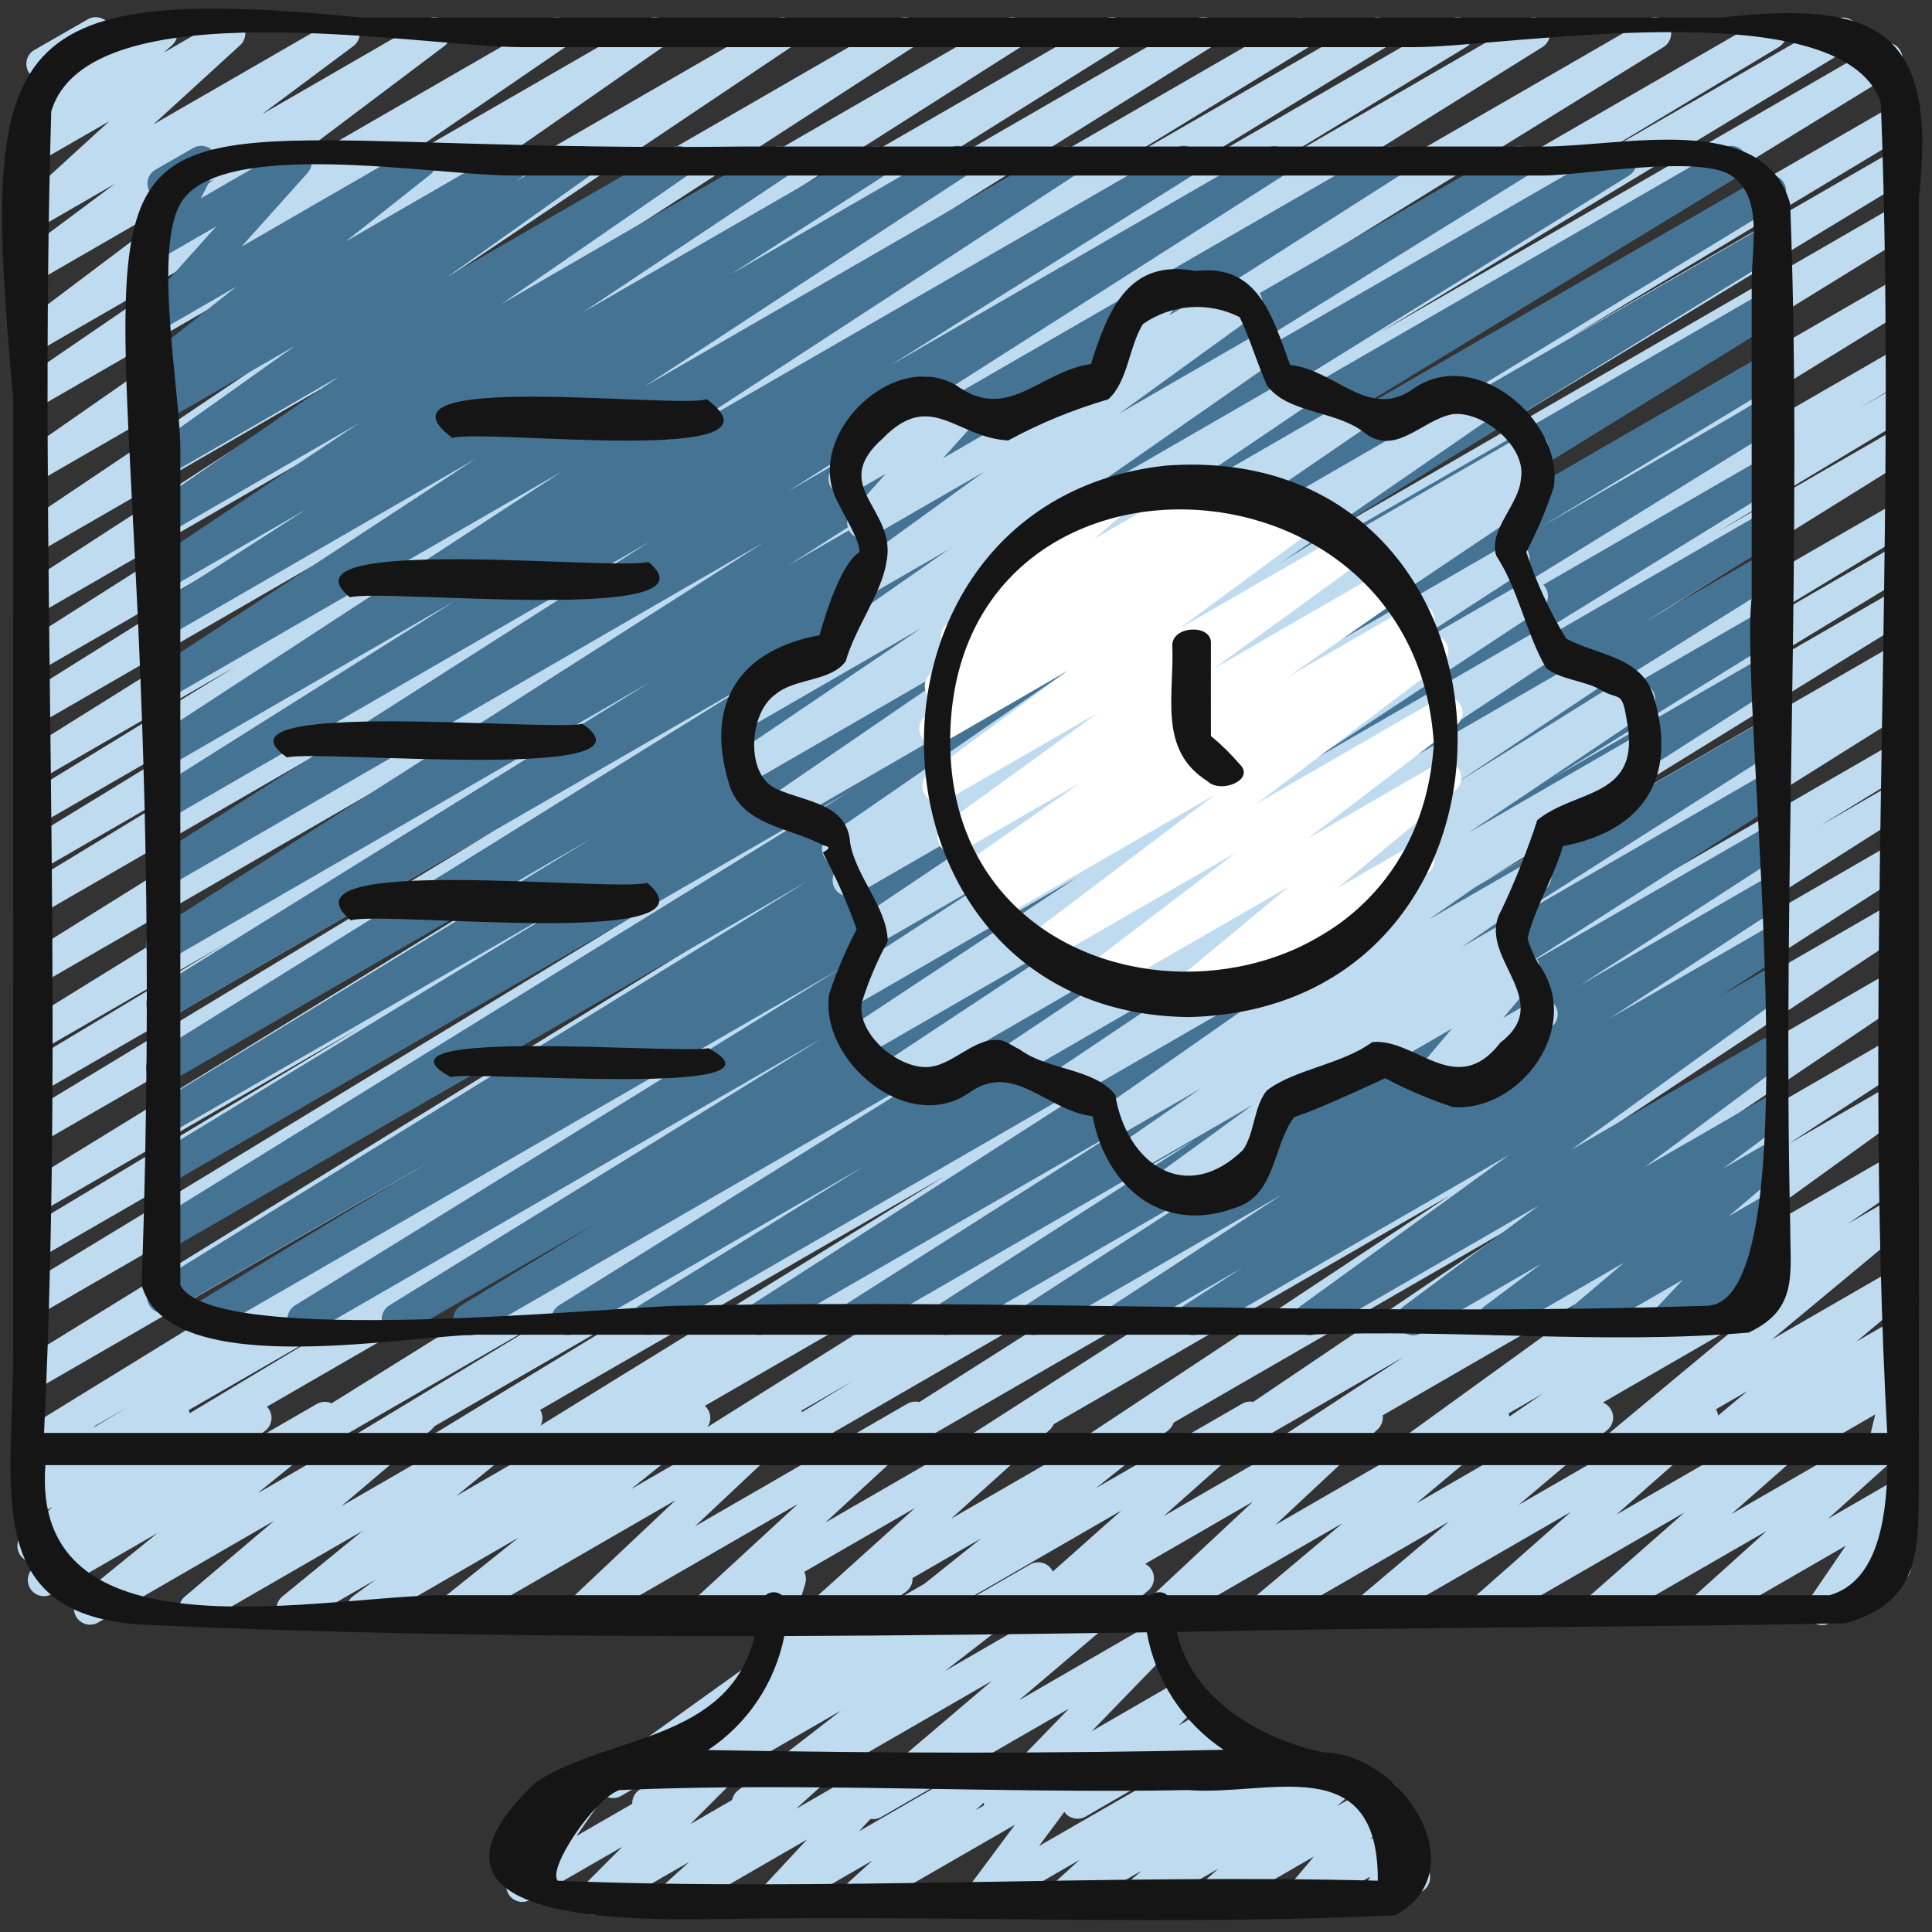 <?xml version="1.0" encoding="UTF-8"?> <svg xmlns="http://www.w3.org/2000/svg" width="100" height="100" viewBox="0 0 100 100" fill="none"><rect x="0" y="0" width="100" height="100" fill="#333333" stroke="none"/> <g clip-path="url(#clip0_241_687)"> <path d="M33.557 94.167C33.38 94.167 33.208 94.111 33.065 94.007C32.922 93.902 32.816 93.755 32.763 93.587C32.709 93.418 32.71 93.237 32.767 93.069C32.823 92.901 32.931 92.756 33.075 92.654L34.855 91.392L32.148 92.956C31.963 93.063 31.744 93.095 31.535 93.045C31.327 92.995 31.146 92.867 31.03 92.687C30.914 92.507 30.872 92.289 30.912 92.079C30.952 91.869 31.071 91.682 31.245 91.557L38.99 86.001C38.931 85.901 38.893 85.79 38.879 85.676C38.865 85.561 38.875 85.445 38.908 85.334L39.643 82.936C39.513 82.862 39.404 82.754 39.33 82.624C39.22 82.433 39.19 82.206 39.247 81.993C39.304 81.78 39.443 81.598 39.633 81.487L40.467 81.004C40.612 80.921 40.779 80.883 40.945 80.895C41.112 80.908 41.272 80.969 41.403 81.072C41.534 81.177 41.63 81.318 41.68 81.478C41.729 81.638 41.729 81.809 41.68 81.969L41.12 83.802L45.983 80.996C46.168 80.888 46.387 80.857 46.595 80.907C46.803 80.957 46.984 81.084 47.1 81.264C47.216 81.444 47.259 81.661 47.219 81.871C47.18 82.082 47.06 82.269 46.887 82.394L45.908 83.096L49.562 80.986C49.747 80.878 49.967 80.847 50.175 80.898C50.383 80.948 50.564 81.077 50.679 81.258C50.795 81.438 50.837 81.656 50.796 81.866C50.755 82.077 50.635 82.263 50.46 82.387L48.653 83.665L53.32 80.977C53.503 80.871 53.719 80.838 53.926 80.885C54.132 80.932 54.313 81.056 54.431 81.232C54.549 81.408 54.596 81.622 54.562 81.831C54.528 82.04 54.416 82.228 54.248 82.357L48.915 86.489L58.483 80.964C58.663 80.861 58.875 80.829 59.078 80.874C59.28 80.92 59.458 81.039 59.577 81.208C59.697 81.378 59.748 81.585 59.723 81.791C59.697 81.997 59.596 82.186 59.438 82.32L52.745 88.005L59.667 84.001C59.841 83.9 60.046 83.866 60.243 83.904C60.441 83.943 60.617 84.052 60.741 84.211C60.864 84.37 60.926 84.568 60.915 84.769C60.904 84.97 60.82 85.16 60.68 85.304L56.513 89.602L61.03 86.994C61.205 86.894 61.411 86.861 61.609 86.901C61.807 86.942 61.983 87.053 62.106 87.214C62.228 87.374 62.288 87.574 62.274 87.775C62.26 87.977 62.173 88.166 62.03 88.309L61.007 89.309L62.478 88.459C62.62 88.377 62.783 88.338 62.947 88.348C63.111 88.358 63.268 88.417 63.398 88.516C63.529 88.614 63.628 88.75 63.682 88.904C63.736 89.059 63.744 89.227 63.703 89.385L63.148 91.584L65.512 90.221C65.647 90.143 65.8 90.105 65.956 90.11C66.112 90.115 66.263 90.164 66.392 90.251C66.521 90.338 66.623 90.459 66.687 90.601C66.751 90.743 66.774 90.9 66.753 91.054L66.667 91.71L67.877 91.012C68.068 90.903 68.294 90.875 68.507 90.932C68.719 90.99 68.9 91.129 69.01 91.32C69.12 91.51 69.15 91.737 69.094 91.95C69.038 92.162 68.9 92.344 68.71 92.456L66.017 94.009C65.881 94.087 65.727 94.126 65.571 94.121C65.415 94.115 65.263 94.066 65.133 93.979C65.004 93.891 64.901 93.769 64.838 93.626C64.775 93.483 64.753 93.325 64.775 93.171L64.868 92.52L62.278 94.02C62.136 94.102 61.974 94.14 61.811 94.129C61.648 94.119 61.491 94.061 61.361 93.963C61.23 93.864 61.132 93.729 61.078 93.575C61.023 93.421 61.015 93.254 61.055 93.096L61.61 90.895L56.183 94.029C56.008 94.129 55.802 94.162 55.604 94.121C55.406 94.081 55.23 93.97 55.108 93.809C54.985 93.648 54.926 93.449 54.94 93.247C54.954 93.046 55.04 92.856 55.183 92.714L56.21 91.706L52.175 94.039C52.001 94.139 51.796 94.173 51.599 94.135C51.402 94.097 51.225 93.988 51.101 93.829C50.978 93.671 50.916 93.473 50.926 93.272C50.937 93.072 51.02 92.882 51.16 92.737L55.327 88.441L45.61 94.049C45.43 94.151 45.218 94.183 45.016 94.138C44.813 94.093 44.635 93.974 44.516 93.805C44.397 93.635 44.345 93.427 44.37 93.221C44.396 93.016 44.498 92.827 44.655 92.692L51.343 87.001L39.132 94.05C38.949 94.157 38.732 94.19 38.526 94.143C38.319 94.095 38.139 93.971 38.021 93.796C37.903 93.62 37.856 93.406 37.889 93.197C37.923 92.988 38.036 92.8 38.203 92.671L43.537 88.535L33.972 94.057C33.846 94.13 33.702 94.168 33.557 94.167Z" fill="#BFDBF0"></path> <path d="M18.775 84.117C18.6 84.117 18.43 84.062 18.288 83.96C18.146 83.858 18.04 83.714 17.985 83.548C17.929 83.382 17.928 83.203 17.98 83.036C18.032 82.869 18.135 82.722 18.275 82.617L19.442 81.764L15.554 84.001C15.373 84.102 15.16 84.132 14.958 84.085C14.756 84.039 14.579 83.918 14.461 83.747C14.343 83.577 14.293 83.368 14.321 83.163C14.348 82.957 14.451 82.769 14.61 82.636L18.764 79.241L10.515 84.001C10.335 84.103 10.124 84.135 9.922 84.09C9.72 84.044 9.542 83.926 9.423 83.757C9.303 83.588 9.251 83.38 9.276 83.175C9.301 82.97 9.402 82.781 9.559 82.646L14.187 78.717L5.082 83.979C4.9 84.085 4.686 84.119 4.48 84.073C4.275 84.027 4.095 83.906 3.976 83.733C3.856 83.559 3.807 83.348 3.837 83.14C3.867 82.932 3.975 82.743 4.139 82.611L8.159 79.347L2.677 82.514C2.494 82.615 2.28 82.644 2.077 82.594C1.874 82.545 1.697 82.421 1.581 82.247C1.465 82.073 1.418 81.862 1.451 81.656C1.483 81.449 1.592 81.263 1.755 81.132L2.589 80.492L2.135 80.752C1.958 80.85 1.751 80.88 1.554 80.836C1.356 80.792 1.181 80.678 1.061 80.515C0.942 80.352 0.886 80.15 0.904 79.949C0.921 79.747 1.012 79.559 1.159 79.419L2.717 78.001L2.125 78.334C1.966 78.426 1.781 78.462 1.599 78.438C1.416 78.414 1.247 78.33 1.118 78.199C0.988 78.069 0.906 77.899 0.883 77.717C0.859 77.534 0.897 77.349 0.99 77.191L2.075 75.339C1.906 75.311 1.749 75.231 1.627 75.11C1.505 74.989 1.423 74.833 1.393 74.664C1.362 74.495 1.385 74.32 1.458 74.165C1.53 74.009 1.649 73.879 1.799 73.794L3.772 72.667C3.931 72.576 4.116 72.539 4.299 72.564C4.481 72.588 4.65 72.672 4.779 72.802C4.909 72.933 4.992 73.103 5.015 73.285C5.038 73.467 5 73.652 4.907 73.811L4.019 75.327L8.63 72.661C8.808 72.563 9.014 72.534 9.212 72.577C9.41 72.621 9.585 72.735 9.704 72.898C9.824 73.062 9.88 73.263 9.862 73.465C9.844 73.666 9.753 73.854 9.607 73.994L8.052 75.404L12.812 72.667C12.995 72.564 13.21 72.534 13.414 72.583C13.619 72.632 13.797 72.756 13.914 72.931C14.03 73.105 14.077 73.317 14.044 73.525C14.011 73.732 13.9 73.919 13.735 74.049L12.902 74.689L16.402 72.666C16.583 72.564 16.796 72.534 16.998 72.581C17.201 72.627 17.378 72.748 17.496 72.92C17.614 73.091 17.664 73.3 17.636 73.506C17.607 73.712 17.503 73.899 17.344 74.032L13.334 77.289L21.354 72.667C21.534 72.567 21.744 72.536 21.945 72.582C22.146 72.628 22.323 72.746 22.442 72.915C22.561 73.083 22.613 73.29 22.588 73.494C22.563 73.699 22.464 73.887 22.309 74.022L17.679 77.952L26.834 72.667C27.015 72.566 27.227 72.536 27.429 72.583C27.631 72.63 27.808 72.75 27.926 72.921C28.044 73.091 28.094 73.3 28.067 73.505C28.039 73.711 27.936 73.899 27.777 74.032L23.624 77.427L31.875 72.667C32.06 72.561 32.278 72.529 32.486 72.578C32.693 72.628 32.873 72.755 32.99 72.933C33.106 73.112 33.15 73.328 33.112 73.538C33.074 73.748 32.957 73.935 32.785 74.061L31.619 74.917L35.52 72.667C35.702 72.564 35.916 72.533 36.12 72.58C36.324 72.627 36.502 72.749 36.62 72.922C36.738 73.095 36.787 73.305 36.756 73.512C36.726 73.719 36.619 73.907 36.457 74.039L32.66 77.077L40.305 72.666C40.483 72.559 40.694 72.523 40.897 72.564C41.099 72.604 41.28 72.719 41.403 72.885C41.526 73.052 41.583 73.258 41.562 73.464C41.542 73.669 41.446 73.86 41.292 73.999L35.974 79.001L46.965 72.657C47.143 72.556 47.351 72.523 47.551 72.565C47.752 72.608 47.929 72.722 48.05 72.886C48.172 73.051 48.228 73.255 48.209 73.458C48.19 73.662 48.097 73.852 47.947 73.991L42.719 78.809L53.375 72.657C53.553 72.561 53.759 72.532 53.956 72.577C54.153 72.621 54.327 72.735 54.446 72.898C54.565 73.061 54.621 73.261 54.603 73.462C54.586 73.663 54.496 73.851 54.35 73.991L49.234 78.604L59.547 72.651C59.729 72.549 59.942 72.52 60.145 72.567C60.347 72.615 60.524 72.737 60.642 72.909C60.759 73.081 60.807 73.291 60.778 73.497C60.748 73.703 60.643 73.89 60.482 74.022L56.73 77.022L64.297 72.654C64.475 72.552 64.685 72.52 64.886 72.564C65.087 72.608 65.264 72.724 65.385 72.891C65.505 73.057 65.559 73.262 65.538 73.466C65.516 73.671 65.42 73.86 65.267 73.997L60.234 78.472L70.315 72.652C70.493 72.546 70.704 72.51 70.906 72.55C71.109 72.591 71.29 72.706 71.413 72.872C71.536 73.038 71.593 73.244 71.572 73.45C71.552 73.656 71.456 73.847 71.302 73.986L66.012 78.929L76.882 72.656C77.062 72.554 77.274 72.524 77.475 72.57C77.677 72.615 77.854 72.735 77.973 72.904C78.092 73.073 78.143 73.281 78.117 73.486C78.092 73.691 77.99 73.879 77.834 74.014L73.309 77.816L82.25 72.649C82.43 72.546 82.642 72.515 82.844 72.56C83.047 72.605 83.225 72.724 83.344 72.894C83.464 73.063 83.516 73.271 83.49 73.477C83.464 73.682 83.363 73.871 83.205 74.006L78.602 77.896L87.692 72.649C87.871 72.547 88.081 72.515 88.282 72.559C88.483 72.603 88.661 72.719 88.781 72.886C88.901 73.053 88.955 73.259 88.933 73.463C88.911 73.668 88.814 73.857 88.66 73.994L83.667 78.394L93.622 72.649C93.801 72.549 94.01 72.518 94.21 72.562C94.41 72.606 94.587 72.723 94.707 72.889C94.826 73.056 94.88 73.26 94.859 73.464C94.837 73.668 94.741 73.857 94.589 73.994L89.622 78.364L97.43 73.864C97.608 73.768 97.814 73.739 98.011 73.783C98.208 73.828 98.382 73.942 98.501 74.105C98.62 74.267 98.676 74.468 98.658 74.669C98.641 74.87 98.551 75.058 98.405 75.197L94.617 78.614L97.86 76.742C98.024 76.649 98.214 76.613 98.4 76.641C98.587 76.669 98.758 76.76 98.886 76.898C99.014 77.036 99.092 77.213 99.106 77.401C99.121 77.589 99.071 77.776 98.965 77.932L97.052 80.737L97.664 80.386C97.855 80.277 98.082 80.248 98.294 80.306C98.506 80.364 98.687 80.503 98.797 80.694C98.907 80.884 98.937 81.111 98.881 81.323C98.825 81.536 98.687 81.718 98.497 81.829L94.73 84.001C94.567 84.095 94.377 84.13 94.19 84.102C94.004 84.074 93.833 83.983 93.704 83.845C93.576 83.707 93.499 83.53 93.484 83.342C93.47 83.154 93.52 82.967 93.625 82.811L95.537 80.006L88.617 84.001C88.44 84.097 88.234 84.126 88.037 84.082C87.84 84.037 87.666 83.923 87.546 83.76C87.427 83.597 87.371 83.397 87.389 83.196C87.406 82.995 87.496 82.807 87.642 82.667L91.432 79.249L83.189 84.001C83.01 84.101 82.8 84.132 82.6 84.088C82.4 84.043 82.223 83.927 82.104 83.761C81.984 83.594 81.93 83.389 81.952 83.186C81.974 82.982 82.07 82.793 82.222 82.656L87.187 78.287L77.289 84.001C77.11 84.103 76.9 84.135 76.699 84.091C76.498 84.047 76.32 83.931 76.2 83.764C76.079 83.597 76.025 83.391 76.048 83.187C76.07 82.982 76.167 82.793 76.32 82.656L81.305 78.257L71.355 84.001C71.175 84.103 70.963 84.135 70.761 84.09C70.559 84.045 70.381 83.926 70.261 83.756C70.142 83.587 70.09 83.379 70.116 83.173C70.141 82.968 70.243 82.779 70.4 82.644L75 78.757L65.914 84.001C65.733 84.102 65.522 84.133 65.32 84.087C65.119 84.041 64.941 83.922 64.823 83.753C64.704 83.583 64.653 83.376 64.678 83.171C64.704 82.966 64.805 82.777 64.962 82.642L69.484 78.844L60.549 84.001C60.371 84.107 60.16 84.143 59.957 84.103C59.755 84.062 59.574 83.948 59.451 83.781C59.328 83.615 59.271 83.409 59.291 83.203C59.312 82.997 59.408 82.806 59.562 82.667L64.852 77.724L53.984 84.001C53.805 84.102 53.595 84.134 53.395 84.091C53.194 84.047 53.016 83.931 52.896 83.764C52.776 83.598 52.721 83.393 52.743 83.188C52.765 82.984 52.861 82.795 53.014 82.657L58.047 78.182L47.967 84.001C47.785 84.102 47.572 84.132 47.37 84.084C47.167 84.036 46.989 83.915 46.872 83.743C46.755 83.57 46.706 83.361 46.736 83.155C46.766 82.949 46.871 82.761 47.032 82.629L50.784 79.629L43.217 84.001C43.04 84.097 42.833 84.126 42.637 84.082C42.44 84.037 42.266 83.923 42.147 83.76C42.027 83.597 41.971 83.397 41.989 83.196C42.007 82.995 42.096 82.807 42.242 82.667L47.359 78.054L37.049 84.001C36.871 84.102 36.663 84.135 36.462 84.093C36.262 84.051 36.085 83.936 35.964 83.772C35.842 83.607 35.786 83.403 35.805 83.2C35.824 82.996 35.917 82.807 36.067 82.667L41.294 77.849L30.639 84.001C30.461 84.109 30.25 84.147 30.046 84.107C29.842 84.067 29.66 83.952 29.536 83.785C29.412 83.618 29.355 83.411 29.377 83.204C29.398 82.997 29.495 82.806 29.65 82.667L34.965 77.651L23.975 84.001C23.793 84.106 23.578 84.139 23.374 84.092C23.169 84.046 22.989 83.923 22.87 83.75C22.752 83.576 22.703 83.365 22.734 83.157C22.765 82.949 22.873 82.76 23.037 82.629L26.837 79.589L19.192 84.001C19.066 84.076 18.922 84.117 18.775 84.117Z" fill="#BFDBF0"></path> <path d="M4.612 75.834C4.43 75.834 4.252 75.774 4.107 75.664C3.962 75.553 3.857 75.398 3.808 75.222C3.76 75.047 3.77 74.86 3.838 74.691C3.906 74.521 4.027 74.379 4.184 74.285L6.667 72.799L2.134 75.414C1.945 75.513 1.725 75.536 1.519 75.479C1.314 75.421 1.138 75.286 1.029 75.103C0.92 74.919 0.885 74.701 0.932 74.493C0.979 74.285 1.104 74.102 1.282 73.984L46.864 45.945L2.134 71.77C1.943 71.883 1.715 71.916 1.501 71.862C1.286 71.807 1.102 71.669 0.989 71.479C0.875 71.288 0.843 71.061 0.897 70.846C0.952 70.631 1.09 70.447 1.28 70.334L48.834 41.017L2.134 67.979C1.944 68.082 1.722 68.107 1.514 68.05C1.306 67.993 1.128 67.857 1.018 67.671C0.908 67.485 0.875 67.264 0.925 67.054C0.974 66.844 1.104 66.662 1.285 66.545L34.037 46.649L2.134 65.067C1.944 65.173 1.72 65.2 1.51 65.143C1.3 65.086 1.121 64.95 1.01 64.763C0.9 64.575 0.867 64.352 0.919 64.141C0.97 63.93 1.102 63.747 1.287 63.632L18.732 53.132L2.134 62.719C1.944 62.823 1.721 62.85 1.512 62.794C1.304 62.737 1.125 62.601 1.014 62.415C0.904 62.229 0.87 62.008 0.92 61.797C0.97 61.586 1.099 61.404 1.282 61.287L45.654 34.012L2.134 59.137C1.944 59.24 1.722 59.266 1.514 59.208C1.306 59.151 1.128 59.015 1.018 58.829C0.908 58.644 0.875 58.423 0.925 58.213C0.974 58.003 1.104 57.82 1.285 57.704L25.69 42.935L2.134 56.535C1.944 56.641 1.72 56.669 1.51 56.612C1.3 56.555 1.121 56.418 1.01 56.231C0.9 56.044 0.867 55.821 0.919 55.609C0.97 55.398 1.102 55.215 1.287 55.1L11.752 48.805L2.134 54.357C1.945 54.455 1.726 54.478 1.522 54.42C1.317 54.362 1.142 54.228 1.033 54.045C0.924 53.863 0.889 53.645 0.935 53.438C0.981 53.23 1.104 53.048 1.28 52.929L38.355 30L2.134 50.912C1.945 51.016 1.723 51.043 1.514 50.987C1.306 50.93 1.128 50.796 1.017 50.611C0.906 50.426 0.871 50.205 0.92 49.995C0.968 49.785 1.096 49.601 1.277 49.484L37.667 26.774L2.134 47.292C1.944 47.395 1.722 47.421 1.514 47.363C1.306 47.306 1.128 47.17 1.018 46.984C0.908 46.799 0.875 46.578 0.925 46.368C0.974 46.158 1.104 45.975 1.285 45.859L12.775 38.869L2.134 45.014C1.944 45.122 1.719 45.151 1.508 45.095C1.297 45.039 1.116 44.903 1.004 44.715C0.893 44.527 0.86 44.303 0.912 44.09C0.964 43.878 1.098 43.695 1.284 43.58L14.964 35.21L2.13 42.619C1.94 42.727 1.716 42.756 1.504 42.7C1.293 42.644 1.112 42.508 1.001 42.32C0.889 42.132 0.856 41.907 0.909 41.695C0.961 41.483 1.094 41.3 1.28 41.185L12.189 34.5L2.134 40.31C1.944 40.419 1.72 40.45 1.508 40.395C1.297 40.34 1.116 40.205 1.003 40.018C0.891 39.83 0.856 39.606 0.907 39.394C0.958 39.182 1.09 38.998 1.275 38.882L21.819 26.034L2.134 37.399C1.944 37.508 1.72 37.538 1.508 37.483C1.297 37.429 1.116 37.293 1.003 37.106C0.891 36.919 0.856 36.695 0.907 36.483C0.958 36.27 1.09 36.086 1.275 35.97L17.75 25.652L2.134 34.667C1.945 34.775 1.722 34.805 1.511 34.75C1.301 34.696 1.12 34.561 1.007 34.375C0.895 34.189 0.859 33.967 0.908 33.755C0.957 33.544 1.087 33.359 1.27 33.242L19.137 21.879L2.134 31.699C2.04 31.756 1.937 31.794 1.828 31.811C1.72 31.828 1.61 31.824 1.504 31.798C1.289 31.746 1.103 31.611 0.988 31.423C0.872 31.234 0.837 31.008 0.888 30.793C0.94 30.578 1.075 30.392 1.264 30.277L19.304 18.58L2.134 28.5C1.947 28.605 1.726 28.634 1.519 28.581C1.311 28.527 1.132 28.396 1.019 28.214C0.905 28.032 0.867 27.813 0.91 27.603C0.954 27.393 1.077 27.209 1.254 27.087L19.652 14.722L2.134 24.834C1.948 24.94 1.728 24.971 1.519 24.92C1.311 24.869 1.131 24.739 1.016 24.558C0.901 24.377 0.86 24.159 0.902 23.948C0.943 23.738 1.065 23.552 1.24 23.429L17.28 12.262L2.134 21C1.947 21.109 1.725 21.14 1.516 21.089C1.306 21.037 1.125 20.906 1.01 20.723C0.895 20.54 0.855 20.32 0.9 20.109C0.944 19.898 1.068 19.712 1.247 19.59L10.465 13.282L2.132 18.092C1.948 18.197 1.731 18.229 1.525 18.18C1.319 18.131 1.14 18.006 1.023 17.829C0.906 17.653 0.861 17.438 0.896 17.23C0.932 17.021 1.045 16.833 1.214 16.705L11.105 9.254L2.134 14.434C1.949 14.541 1.731 14.573 1.524 14.525C1.316 14.476 1.136 14.35 1.018 14.172C0.901 13.994 0.857 13.777 0.894 13.568C0.931 13.358 1.047 13.17 1.219 13.044L5.945 9.515L2.134 11.717C1.956 11.816 1.749 11.847 1.55 11.803C1.352 11.76 1.176 11.646 1.056 11.482C0.936 11.318 0.88 11.116 0.898 10.914C0.916 10.712 1.008 10.523 1.155 10.384L5.655 6.277L2.134 8.304C1.955 8.404 1.745 8.435 1.545 8.391C1.345 8.346 1.168 8.23 1.049 8.063C0.929 7.897 0.875 7.692 0.897 7.488C0.919 7.285 1.015 7.096 1.167 6.959L1.834 6.372C1.665 6.398 1.492 6.371 1.339 6.295C1.186 6.22 1.06 6.099 0.978 5.949C0.896 5.8 0.861 5.628 0.88 5.459C0.898 5.289 0.968 5.129 1.08 5L1.867 4.075C1.702 4.005 1.564 3.882 1.475 3.725C1.365 3.534 1.334 3.307 1.391 3.093C1.448 2.88 1.587 2.698 1.779 2.587L4.544 1C4.714 0.903 4.912 0.868 5.105 0.903C5.298 0.938 5.472 1.039 5.598 1.189C5.723 1.34 5.792 1.529 5.791 1.725C5.791 1.921 5.721 2.111 5.595 2.26L5.452 2.427L7.934 1C8.112 0.898 8.322 0.866 8.524 0.91C8.725 0.954 8.902 1.07 9.023 1.237C9.143 1.404 9.197 1.61 9.175 1.815C9.152 2.019 9.055 2.208 8.902 2.345L8.477 2.722L11.459 1C11.636 0.901 11.843 0.871 12.042 0.914C12.24 0.957 12.416 1.072 12.536 1.235C12.656 1.399 12.713 1.601 12.694 1.803C12.676 2.005 12.585 2.194 12.437 2.334L7.937 6.442L17.37 1C17.554 0.893 17.773 0.861 17.98 0.909C18.187 0.958 18.368 1.084 18.485 1.262C18.603 1.44 18.647 1.656 18.61 1.866C18.573 2.076 18.456 2.264 18.285 2.39L13.557 5.915L22.077 1C22.261 0.895 22.477 0.864 22.683 0.913C22.889 0.961 23.069 1.087 23.186 1.263C23.303 1.44 23.348 1.654 23.313 1.863C23.277 2.072 23.164 2.259 22.995 2.387L13.107 9.834L28.414 1C28.6 0.897 28.819 0.868 29.025 0.921C29.232 0.974 29.41 1.104 29.524 1.285C29.637 1.465 29.677 1.682 29.636 1.891C29.594 2.1 29.474 2.285 29.3 2.409L20.079 8.719L33.457 1C33.643 0.894 33.863 0.863 34.071 0.914C34.279 0.965 34.46 1.095 34.575 1.276C34.69 1.457 34.731 1.675 34.689 1.886C34.647 2.096 34.526 2.282 34.35 2.405L18.309 13.572L40.097 1C40.284 0.895 40.504 0.867 40.712 0.92C40.919 0.973 41.099 1.105 41.212 1.287C41.325 1.469 41.364 1.687 41.32 1.897C41.276 2.107 41.154 2.292 40.977 2.414L22.579 14.765L46.429 1C46.617 0.891 46.84 0.859 47.051 0.913C47.262 0.966 47.444 1.099 47.558 1.285C47.672 1.47 47.708 1.693 47.66 1.905C47.612 2.117 47.483 2.302 47.3 2.42L29.264 14.109L51.979 1C52.167 0.892 52.391 0.863 52.601 0.917C52.811 0.972 52.992 1.106 53.105 1.292C53.217 1.478 53.253 1.7 53.204 1.912C53.155 2.124 53.025 2.308 52.842 2.425L34.972 13.785L57.124 1C57.313 0.886 57.54 0.852 57.755 0.905C57.969 0.959 58.154 1.095 58.268 1.284C58.382 1.474 58.416 1.701 58.363 1.915C58.309 2.13 58.173 2.315 57.984 2.429L41.5 12.744L61.852 1C62.041 0.886 62.268 0.852 62.483 0.905C62.697 0.959 62.882 1.095 62.996 1.284C63.11 1.474 63.144 1.701 63.091 1.915C63.038 2.13 62.901 2.315 62.712 2.429L42.167 15.275L66.897 1C67.086 0.899 67.307 0.875 67.514 0.933C67.72 0.99 67.897 1.125 68.006 1.31C68.116 1.494 68.15 1.714 68.102 1.923C68.053 2.132 67.926 2.314 67.747 2.432L56.834 9.107L70.894 1C71.083 0.896 71.306 0.869 71.515 0.925C71.724 0.982 71.902 1.118 72.013 1.304C72.124 1.49 72.158 1.711 72.108 1.922C72.058 2.133 71.928 2.316 71.745 2.432L58.079 10.794L75.04 1C75.23 0.892 75.455 0.863 75.666 0.919C75.877 0.975 76.058 1.111 76.17 1.299C76.281 1.487 76.314 1.711 76.262 1.924C76.21 2.136 76.076 2.319 75.89 2.434L64.39 9.434L78.99 1C79.179 0.896 79.401 0.87 79.609 0.926C79.818 0.982 79.996 1.117 80.107 1.302C80.218 1.487 80.253 1.707 80.204 1.918C80.156 2.128 80.028 2.311 79.847 2.429L43.45 25.134L85.259 1C85.448 0.894 85.671 0.865 85.881 0.921C86.091 0.977 86.271 1.112 86.383 1.299C86.494 1.485 86.529 1.708 86.478 1.919C86.428 2.131 86.297 2.314 86.114 2.43L49.035 25.355L91.227 1C91.417 0.895 91.641 0.867 91.85 0.924C92.06 0.981 92.24 1.118 92.35 1.305C92.461 1.492 92.494 1.715 92.442 1.926C92.39 2.138 92.258 2.32 92.074 2.435L81.622 8.719L94.955 1.024C95.049 0.968 95.154 0.931 95.262 0.916C95.371 0.901 95.481 0.907 95.587 0.934C95.693 0.961 95.793 1.009 95.88 1.075C95.968 1.14 96.041 1.223 96.097 1.317C96.153 1.411 96.189 1.515 96.205 1.624C96.22 1.732 96.214 1.843 96.187 1.949C96.159 2.055 96.112 2.154 96.046 2.242C95.98 2.329 95.898 2.403 95.804 2.459L71.365 17.244L97.212 2.32C97.402 2.207 97.629 2.174 97.843 2.228C98.057 2.283 98.241 2.42 98.355 2.609C98.468 2.799 98.501 3.026 98.447 3.241C98.392 3.455 98.255 3.639 98.065 3.752L53.689 31.03L97.869 5.53C98.059 5.418 98.286 5.386 98.501 5.441C98.715 5.497 98.898 5.635 99.01 5.825C99.123 6.016 99.155 6.243 99.099 6.457C99.044 6.671 98.906 6.855 98.715 6.967L81.265 17.467L97.87 7.879C98.061 7.766 98.288 7.734 98.502 7.789C98.716 7.844 98.9 7.982 99.012 8.172C99.124 8.362 99.157 8.589 99.102 8.804C99.047 9.018 98.909 9.201 98.719 9.314L66 29.18L97.872 10.78C98.062 10.667 98.289 10.634 98.503 10.688C98.717 10.742 98.901 10.88 99.014 11.069C99.128 11.259 99.161 11.486 99.106 11.701C99.052 11.915 98.915 12.099 98.725 12.212L51.167 41.54L97.875 14.57C98.065 14.466 98.287 14.439 98.496 14.495C98.705 14.552 98.884 14.688 98.995 14.874C99.105 15.06 99.139 15.281 99.089 15.492C99.039 15.703 98.909 15.886 98.727 16.002L53.144 44.04L97.877 18.207C98.067 18.103 98.29 18.077 98.499 18.135C98.708 18.193 98.886 18.329 98.996 18.516C99.105 18.703 99.138 18.925 99.086 19.136C99.035 19.346 98.904 19.528 98.72 19.644L96.234 21.132L97.879 20.182C98.069 20.07 98.296 20.038 98.51 20.094C98.616 20.121 98.716 20.169 98.803 20.235C98.89 20.301 98.964 20.384 99.019 20.478C99.075 20.572 99.111 20.677 99.126 20.785C99.142 20.893 99.135 21.004 99.108 21.11C99.08 21.215 99.032 21.315 98.966 21.402C98.9 21.49 98.818 21.563 98.724 21.619L88.854 27.555L97.88 22.344C98.069 22.24 98.291 22.213 98.499 22.269C98.708 22.325 98.886 22.46 98.997 22.645C99.108 22.83 99.143 23.051 99.094 23.261C99.046 23.471 98.918 23.654 98.737 23.772L57.537 49.439L97.882 26.152C97.976 26.096 98.08 26.06 98.189 26.044C98.297 26.029 98.407 26.035 98.513 26.062C98.62 26.089 98.719 26.137 98.807 26.203C98.894 26.269 98.968 26.351 99.024 26.445C99.079 26.54 99.116 26.644 99.131 26.752C99.147 26.861 99.141 26.971 99.113 27.077C99.086 27.183 99.038 27.282 98.973 27.37C98.907 27.458 98.825 27.531 98.73 27.587L88.212 33.954L97.879 28.369C98.069 28.256 98.296 28.223 98.51 28.278C98.725 28.333 98.908 28.471 99.021 28.661C99.134 28.852 99.166 29.079 99.112 29.293C99.057 29.507 98.919 29.691 98.729 29.804L86.195 37.422L97.88 30.675C98.07 30.562 98.297 30.529 98.512 30.583C98.726 30.637 98.91 30.774 99.024 30.964C99.137 31.154 99.17 31.381 99.116 31.595C99.062 31.809 98.925 31.994 98.735 32.107L77.034 45.5L97.887 33.46C98.077 33.348 98.304 33.316 98.519 33.37C98.733 33.426 98.916 33.563 99.029 33.754C99.141 33.944 99.173 34.171 99.118 34.385C99.063 34.599 98.926 34.783 98.735 34.895L97.99 35.347C98.183 35.269 98.398 35.266 98.593 35.338C98.788 35.411 98.95 35.553 99.044 35.739C99.14 35.924 99.162 36.138 99.107 36.339C99.052 36.539 98.924 36.712 98.749 36.824L74.845 51.834L97.89 38.527C98.08 38.414 98.308 38.381 98.522 38.435C98.736 38.49 98.921 38.627 99.034 38.817C99.147 39.007 99.18 39.234 99.125 39.449C99.071 39.663 98.934 39.847 98.744 39.96L94.202 42.744L97.892 40.614C97.986 40.557 98.089 40.519 98.198 40.502C98.306 40.486 98.416 40.49 98.522 40.517C98.629 40.542 98.729 40.589 98.817 40.654C98.906 40.719 98.98 40.8 99.037 40.894C99.094 40.987 99.132 41.091 99.148 41.199C99.165 41.307 99.16 41.418 99.134 41.524C99.108 41.63 99.061 41.731 98.997 41.819C98.932 41.907 98.85 41.982 98.757 42.039L78.924 54.635L97.89 43.687C98.079 43.572 98.306 43.536 98.521 43.588C98.736 43.641 98.921 43.776 99.036 43.965C99.151 44.153 99.187 44.38 99.135 44.595C99.083 44.81 98.947 44.995 98.759 45.11L80.81 56.632L97.897 46.767C97.99 46.709 98.093 46.67 98.201 46.653C98.309 46.635 98.42 46.639 98.526 46.664C98.633 46.689 98.734 46.735 98.823 46.798C98.911 46.862 98.987 46.943 99.044 47.036C99.102 47.129 99.141 47.233 99.159 47.341C99.176 47.449 99.172 47.559 99.147 47.666C99.123 47.772 99.077 47.873 99.013 47.962C98.949 48.051 98.868 48.126 98.775 48.184L80.052 60.57L97.899 50.265C98.086 50.148 98.312 50.11 98.528 50.16C98.743 50.21 98.93 50.343 99.047 50.53C99.164 50.718 99.202 50.944 99.152 51.159C99.103 51.375 98.969 51.562 98.782 51.679L82.93 62.38L97.902 53.735C97.995 53.678 98.099 53.64 98.207 53.622C98.315 53.605 98.425 53.609 98.532 53.635C98.638 53.66 98.739 53.706 98.828 53.77C98.916 53.834 98.991 53.915 99.049 54.009C99.106 54.102 99.144 54.206 99.162 54.314C99.179 54.422 99.175 54.532 99.149 54.639C99.124 54.745 99.078 54.846 99.014 54.934C98.95 55.023 98.868 55.098 98.775 55.155L92.574 59.207L97.907 56.132C98.092 56.026 98.311 55.995 98.518 56.045C98.725 56.095 98.905 56.223 99.021 56.402C99.137 56.581 99.18 56.797 99.141 57.007C99.102 57.217 98.984 57.403 98.812 57.529L86.917 66.13L97.907 59.785C98.094 59.677 98.315 59.645 98.525 59.697C98.734 59.749 98.916 59.88 99.031 60.062C99.146 60.245 99.185 60.465 99.141 60.677C99.097 60.888 98.972 61.074 98.794 61.195L95.657 63.334L97.909 62.035C98.089 61.933 98.302 61.902 98.504 61.948C98.706 61.994 98.884 62.114 99.003 62.285C99.121 62.455 99.172 62.663 99.145 62.869C99.118 63.075 99.015 63.263 98.857 63.397L91.71 69.335L97.91 65.759C98.091 65.655 98.303 65.623 98.506 65.668C98.71 65.714 98.888 65.834 99.007 66.004C99.127 66.174 99.178 66.383 99.151 66.59C99.124 66.796 99.021 66.984 98.862 67.119L96.095 69.435L97.912 68.387C98.087 68.287 98.293 68.254 98.491 68.295C98.689 68.335 98.865 68.446 98.988 68.607C99.11 68.767 99.169 68.967 99.156 69.169C99.142 69.37 99.055 69.56 98.912 69.702L97.639 70.954L97.914 70.795C98.055 70.714 98.217 70.675 98.38 70.685C98.543 70.695 98.699 70.752 98.83 70.85C98.961 70.948 99.06 71.082 99.115 71.235C99.17 71.389 99.179 71.555 99.14 71.714L98.659 73.697C98.801 73.758 98.923 73.857 99.012 73.983C99.101 74.11 99.153 74.258 99.162 74.413C99.171 74.567 99.138 74.721 99.065 74.857C98.992 74.993 98.882 75.106 98.749 75.184L97.915 75.665C97.774 75.747 97.612 75.785 97.45 75.775C97.287 75.766 97.131 75.709 97 75.611C96.87 75.513 96.77 75.38 96.715 75.227C96.66 75.073 96.65 74.907 96.689 74.749L97.062 73.212L92.809 75.667C92.633 75.767 92.427 75.8 92.23 75.759C92.032 75.719 91.855 75.608 91.733 75.447C91.611 75.287 91.551 75.087 91.565 74.885C91.579 74.684 91.665 74.494 91.809 74.352L93.08 73.102L88.634 75.669C88.453 75.774 88.24 75.808 88.035 75.763C87.831 75.718 87.651 75.598 87.531 75.427C87.412 75.256 87.36 75.046 87.388 74.839C87.415 74.632 87.52 74.442 87.68 74.309L90.45 72L84.069 75.684C83.888 75.786 83.676 75.817 83.473 75.771C83.271 75.725 83.093 75.605 82.975 75.434C82.856 75.264 82.805 75.056 82.832 74.85C82.859 74.644 82.962 74.456 83.12 74.322L90.267 68.38L77.61 75.687C77.424 75.795 77.202 75.827 76.992 75.775C76.783 75.724 76.602 75.593 76.487 75.41C76.372 75.227 76.332 75.007 76.376 74.796C76.421 74.584 76.545 74.398 76.724 74.277L79.857 72.134L73.7 75.684C73.515 75.79 73.297 75.821 73.09 75.771C72.882 75.721 72.702 75.593 72.586 75.414C72.47 75.235 72.427 75.019 72.466 74.809C72.505 74.599 72.623 74.412 72.795 74.287L84.687 65.685L67.362 75.685C67.174 75.789 66.954 75.816 66.747 75.761C66.54 75.706 66.362 75.574 66.25 75.392C66.138 75.209 66.1 74.991 66.145 74.781C66.19 74.572 66.313 74.388 66.49 74.267L72.667 70.227L63.204 75.69C63.017 75.794 62.798 75.822 62.591 75.768C62.384 75.715 62.206 75.584 62.093 75.403C61.98 75.222 61.941 75.004 61.983 74.795C62.026 74.586 62.147 74.401 62.322 74.279L78.18 63.572L57.18 75.692C56.993 75.801 56.77 75.832 56.56 75.779C56.349 75.727 56.168 75.594 56.054 75.41C55.94 75.225 55.902 75.004 55.949 74.792C55.995 74.58 56.123 74.395 56.304 74.275L75.029 61.887L51.112 75.695C50.923 75.811 50.696 75.846 50.482 75.794C50.267 75.742 50.081 75.607 49.966 75.418C49.851 75.229 49.816 75.002 49.868 74.787C49.92 74.573 50.055 74.387 50.244 74.272L68.194 62.747L45.769 75.699C45.58 75.813 45.353 75.848 45.138 75.796C44.923 75.743 44.738 75.608 44.624 75.419C44.509 75.23 44.474 75.003 44.526 74.788C44.579 74.573 44.715 74.388 44.904 74.274L64.725 61.68L40.439 75.702C40.249 75.805 40.028 75.83 39.821 75.773C39.613 75.716 39.436 75.581 39.326 75.397C39.216 75.212 39.181 74.992 39.229 74.782C39.278 74.573 39.405 74.39 39.585 74.272L44.119 71.492L36.822 75.704C36.633 75.818 36.406 75.852 36.191 75.799C35.976 75.745 35.792 75.609 35.678 75.419C35.564 75.23 35.53 75.003 35.583 74.789C35.636 74.574 35.773 74.389 35.962 74.275L59.859 59.275L31.389 75.707C31.198 75.82 30.971 75.852 30.757 75.797C30.543 75.742 30.359 75.604 30.247 75.414C30.134 75.223 30.102 74.996 30.157 74.782C30.212 74.568 30.35 74.385 30.54 74.272L30.982 74.005L28.03 75.709C27.84 75.822 27.613 75.855 27.399 75.801C27.185 75.746 27.001 75.609 26.888 75.419C26.775 75.23 26.741 75.003 26.796 74.788C26.85 74.574 26.987 74.39 27.177 74.277L48.905 60.879L23.217 75.712C23.027 75.82 22.802 75.85 22.591 75.793C22.38 75.738 22.199 75.601 22.088 75.413C21.976 75.225 21.943 75.001 21.995 74.789C22.047 74.576 22.181 74.393 22.367 74.279L34.882 66.667L19.215 75.71C19.025 75.816 18.802 75.844 18.592 75.787C18.382 75.73 18.203 75.593 18.092 75.406C17.982 75.219 17.949 74.996 18 74.784C18.052 74.573 18.184 74.39 18.369 74.275L28.894 67.905L15.372 75.715C15.182 75.829 14.955 75.863 14.741 75.809C14.526 75.756 14.342 75.619 14.228 75.43C14.114 75.24 14.08 75.013 14.134 74.798C14.187 74.584 14.324 74.399 14.514 74.285L55.709 48.619L8.777 75.719C8.683 75.774 8.578 75.811 8.47 75.826C8.361 75.841 8.251 75.835 8.145 75.808C7.931 75.752 7.748 75.614 7.635 75.424C7.523 75.233 7.491 75.006 7.546 74.792C7.602 74.578 7.74 74.394 7.93 74.282L17.834 68.334L5.029 75.72C4.902 75.794 4.758 75.833 4.612 75.834Z" fill="#BFDBF0"></path> <path d="M24.292 69.117C24.11 69.117 23.933 69.057 23.789 68.948C23.644 68.838 23.539 68.684 23.49 68.509C23.441 68.334 23.45 68.147 23.517 67.978C23.583 67.809 23.703 67.666 23.859 67.572L30.822 63.334L21 69C20.811 69.107 20.587 69.135 20.377 69.08C20.167 69.024 19.988 68.888 19.876 68.702C19.765 68.515 19.73 68.293 19.78 68.081C19.831 67.87 19.962 67.686 20.145 67.57L42.585 53.727L16.12 69C15.931 69.107 15.707 69.135 15.497 69.08C15.287 69.024 15.107 68.888 14.996 68.702C14.884 68.515 14.85 68.293 14.9 68.081C14.951 67.87 15.082 67.686 15.265 67.57L43.469 50.154L10.817 69C10.627 69.103 10.405 69.129 10.197 69.072C9.989 69.014 9.812 68.878 9.702 68.693C9.592 68.507 9.558 68.286 9.608 68.076C9.658 67.866 9.787 67.683 9.969 67.567L22.264 60.125L8.877 67.857C8.687 67.97 8.46 68.004 8.246 67.95C8.031 67.895 7.847 67.758 7.734 67.569C7.62 67.379 7.587 67.152 7.641 66.937C7.695 66.723 7.832 66.539 8.022 66.425L41.834 45.589L8.8 64.667C8.611 64.769 8.39 64.795 8.182 64.738C7.975 64.681 7.798 64.546 7.687 64.361C7.577 64.177 7.543 63.956 7.591 63.747C7.639 63.537 7.767 63.355 7.947 63.237L43.92 41L8.8 61.27C8.611 61.373 8.389 61.399 8.181 61.342C7.973 61.284 7.795 61.148 7.685 60.963C7.575 60.777 7.542 60.556 7.591 60.346C7.641 60.136 7.77 59.953 7.952 59.837L29.757 46.564L8.8 58.667C8.611 58.768 8.39 58.792 8.184 58.735C7.977 58.677 7.8 58.542 7.691 58.357C7.581 58.173 7.547 57.953 7.596 57.744C7.644 57.535 7.771 57.353 7.95 57.235L30.654 43.38L8.8 56C8.611 56.107 8.387 56.135 8.177 56.08C7.967 56.024 7.787 55.888 7.676 55.702C7.564 55.515 7.53 55.293 7.581 55.081C7.631 54.87 7.762 54.687 7.945 54.57L39.535 34.939L8.8 52.682C8.612 52.783 8.391 52.807 8.185 52.75C7.979 52.693 7.803 52.558 7.693 52.375C7.583 52.191 7.548 51.972 7.595 51.764C7.642 51.555 7.767 51.372 7.945 51.254L33.612 35.327L8.8 49.652C8.612 49.76 8.388 49.79 8.178 49.735C7.967 49.681 7.787 49.546 7.674 49.36C7.561 49.174 7.526 48.952 7.575 48.74C7.624 48.528 7.754 48.344 7.937 48.227L39.557 28.06L8.8 45.834C8.612 45.935 8.392 45.961 8.185 45.905C7.979 45.849 7.802 45.716 7.691 45.533C7.58 45.35 7.543 45.131 7.589 44.922C7.635 44.713 7.76 44.53 7.937 44.41L33.604 28.049L8.8 42.357C8.611 42.471 8.384 42.505 8.169 42.452C7.955 42.398 7.77 42.262 7.656 42.073C7.542 41.883 7.508 41.656 7.561 41.442C7.614 41.227 7.751 41.043 7.94 40.929L23.567 31.095L8.8 39.625C8.612 39.735 8.389 39.766 8.178 39.713C7.967 39.66 7.785 39.526 7.671 39.341C7.557 39.155 7.521 38.933 7.569 38.721C7.617 38.508 7.746 38.323 7.929 38.205L29.084 24.404L8.8 36.114C8.613 36.22 8.391 36.25 8.181 36.196C7.972 36.143 7.792 36.01 7.679 35.826C7.566 35.642 7.528 35.422 7.574 35.211C7.621 35 7.747 34.815 7.927 34.695L24.61 23.754L8.8 32.882C8.612 32.992 8.387 33.024 8.175 32.971C7.963 32.918 7.781 32.783 7.667 32.596C7.553 32.41 7.518 32.186 7.568 31.973C7.617 31.76 7.749 31.575 7.934 31.459L15.869 26.352L8.8 30.432C8.613 30.538 8.392 30.568 8.183 30.515C7.974 30.462 7.794 30.33 7.68 30.147C7.567 29.964 7.528 29.744 7.573 29.533C7.618 29.323 7.743 29.137 7.922 29.017L18.55 21.922L8.8 27.552C8.614 27.663 8.391 27.696 8.18 27.645C7.97 27.595 7.787 27.463 7.671 27.28C7.555 27.097 7.515 26.875 7.56 26.663C7.605 26.451 7.73 26.265 7.91 26.144L17.565 19.477L8.8 24.545C8.615 24.656 8.393 24.69 8.183 24.64C7.972 24.591 7.789 24.462 7.672 24.28C7.556 24.098 7.514 23.878 7.557 23.666C7.599 23.453 7.722 23.266 7.9 23.144L15.272 17.9L8.8 21.637C8.614 21.745 8.392 21.777 8.182 21.725C7.973 21.674 7.791 21.543 7.677 21.36C7.562 21.177 7.522 20.957 7.566 20.745C7.611 20.534 7.735 20.348 7.914 20.227L8.617 19.745C8.432 19.798 8.234 19.786 8.057 19.709C7.88 19.633 7.735 19.497 7.646 19.326C7.558 19.154 7.532 18.957 7.572 18.769C7.613 18.581 7.718 18.412 7.869 18.292L12.239 14.834L8.8 16.822C8.629 16.921 8.427 16.956 8.232 16.919C8.037 16.883 7.862 16.779 7.737 16.625C7.612 16.471 7.546 16.277 7.551 16.079C7.556 15.881 7.631 15.691 7.764 15.544L11.192 11.72L8.8 13.1C8.645 13.193 8.463 13.232 8.283 13.213C8.103 13.193 7.935 13.115 7.803 12.991C7.671 12.867 7.583 12.703 7.553 12.525C7.522 12.346 7.551 12.163 7.634 12.002L8.479 10.335C8.333 10.325 8.191 10.283 8.064 10.211C7.936 10.139 7.827 10.039 7.744 9.919C7.633 9.727 7.603 9.5 7.66 9.286C7.718 9.073 7.857 8.891 8.049 8.78L9.99 7.667C10.146 7.574 10.327 7.535 10.507 7.555C10.687 7.574 10.856 7.652 10.988 7.776C11.119 7.9 11.207 8.064 11.238 8.242C11.268 8.421 11.24 8.604 11.157 8.765L10.399 10.265L14.887 7.667C15.059 7.568 15.26 7.533 15.455 7.569C15.65 7.605 15.826 7.71 15.95 7.864C16.075 8.018 16.141 8.211 16.136 8.41C16.131 8.608 16.056 8.798 15.924 8.945L12.5 12.765L21.334 7.667C21.516 7.564 21.73 7.534 21.933 7.582C22.137 7.63 22.315 7.753 22.432 7.926C22.549 8.099 22.597 8.31 22.566 8.516C22.535 8.723 22.428 8.911 22.265 9.042L17.892 12.5L26.26 7.667C26.447 7.563 26.666 7.535 26.872 7.588C27.078 7.641 27.257 7.771 27.37 7.951C27.484 8.132 27.524 8.349 27.483 8.558C27.441 8.767 27.321 8.952 27.147 9.075L26.702 9.382L29.667 7.667C29.852 7.561 30.071 7.531 30.278 7.581C30.486 7.632 30.665 7.761 30.781 7.94C30.896 8.12 30.938 8.337 30.898 8.546C30.859 8.756 30.74 8.942 30.567 9.067L23.197 14.309L34.709 7.667C34.895 7.562 35.114 7.532 35.322 7.584C35.529 7.636 35.708 7.766 35.822 7.947C35.937 8.128 35.977 8.345 35.936 8.555C35.894 8.765 35.773 8.95 35.599 9.074L25.949 15.74L39.915 7.667C40.103 7.556 40.326 7.522 40.538 7.574C40.75 7.625 40.933 7.758 41.048 7.943C41.164 8.128 41.202 8.351 41.154 8.564C41.107 8.777 40.978 8.963 40.795 9.082L30.167 16.167L44.905 7.667C45.093 7.56 45.316 7.53 45.526 7.584C45.735 7.638 45.916 7.772 46.029 7.957C46.142 8.142 46.178 8.363 46.13 8.574C46.083 8.786 45.955 8.97 45.774 9.089L37.834 14.194L49.149 7.667C49.337 7.554 49.561 7.52 49.774 7.572C49.987 7.624 50.171 7.758 50.286 7.944C50.401 8.131 50.438 8.355 50.389 8.569C50.34 8.782 50.209 8.968 50.024 9.085L33.334 20.022L54.749 7.667C54.937 7.558 55.16 7.526 55.371 7.579C55.582 7.632 55.764 7.766 55.878 7.951C55.992 8.137 56.028 8.359 55.98 8.572C55.932 8.784 55.803 8.969 55.62 9.087L34.465 22.884L60.834 7.667C61.023 7.553 61.25 7.518 61.464 7.571C61.679 7.624 61.864 7.76 61.978 7.949C62.092 8.139 62.126 8.365 62.074 8.58C62.02 8.795 61.884 8.979 61.695 9.094L46.06 18.927L65.56 7.667C65.748 7.565 65.969 7.539 66.175 7.595C66.382 7.651 66.559 7.784 66.67 7.967C66.781 8.15 66.817 8.369 66.771 8.578C66.725 8.787 66.601 8.97 66.424 9.09L40.772 25.442L71.567 7.667C71.755 7.562 71.977 7.533 72.186 7.588C72.394 7.643 72.574 7.777 72.686 7.962C72.798 8.146 72.834 8.367 72.787 8.577C72.739 8.788 72.612 8.972 72.432 9.09L40.81 29.257L78.194 7.667C78.383 7.553 78.61 7.52 78.825 7.573C79.039 7.627 79.223 7.764 79.337 7.954C79.451 8.143 79.484 8.37 79.43 8.585C79.377 8.799 79.24 8.983 79.05 9.097L53.384 25.025L83.445 7.667C83.635 7.553 83.862 7.52 84.076 7.573C84.291 7.627 84.475 7.764 84.589 7.954C84.702 8.143 84.736 8.37 84.682 8.585C84.628 8.799 84.492 8.983 84.302 9.097L52.714 28.714L89.177 7.667C89.271 7.611 89.375 7.574 89.484 7.558C89.592 7.543 89.702 7.549 89.808 7.576C89.915 7.603 90.014 7.65 90.102 7.716C90.19 7.781 90.263 7.864 90.319 7.958C90.375 8.052 90.412 8.156 90.428 8.264C90.444 8.373 90.438 8.483 90.411 8.589C90.384 8.695 90.336 8.795 90.27 8.883C90.205 8.97 90.123 9.044 90.029 9.1L67.285 22.974L91.189 9.167C91.379 9.054 91.606 9.022 91.82 9.077C92.035 9.131 92.218 9.269 92.331 9.459C92.444 9.65 92.476 9.877 92.421 10.091C92.367 10.306 92.229 10.489 92.039 10.602L70.27 23.855L91.2 11.772C91.389 11.669 91.611 11.644 91.818 11.701C92.025 11.758 92.203 11.893 92.313 12.077C92.423 12.262 92.458 12.482 92.409 12.692C92.361 12.901 92.234 13.084 92.054 13.202L56.08 35.437L91.2 15.167C91.294 15.111 91.398 15.074 91.507 15.058C91.615 15.042 91.725 15.048 91.831 15.075C91.938 15.102 92.037 15.149 92.125 15.215C92.213 15.28 92.287 15.362 92.343 15.456C92.399 15.55 92.436 15.654 92.451 15.762C92.467 15.871 92.462 15.981 92.435 16.087C92.408 16.193 92.361 16.293 92.295 16.381C92.23 16.468 92.148 16.543 92.054 16.599L58.22 37.45L91.2 18.404C91.391 18.291 91.618 18.259 91.832 18.314C92.046 18.369 92.229 18.507 92.342 18.697C92.454 18.887 92.487 19.114 92.432 19.328C92.377 19.543 92.239 19.726 92.049 19.839L79.762 27.275L91.2 20.667C91.389 20.564 91.611 20.539 91.818 20.596C92.025 20.653 92.203 20.788 92.313 20.972C92.423 21.157 92.458 21.377 92.409 21.587C92.361 21.796 92.234 21.979 92.054 22.097L63.834 39.532L91.2 23.734C91.294 23.677 91.398 23.641 91.507 23.625C91.615 23.609 91.725 23.615 91.831 23.642C91.938 23.668 92.037 23.716 92.125 23.781C92.213 23.847 92.287 23.929 92.343 24.023C92.399 24.117 92.436 24.221 92.451 24.329C92.467 24.437 92.462 24.548 92.435 24.654C92.408 24.76 92.361 24.86 92.295 24.948C92.23 25.035 92.148 25.109 92.054 25.165L69.614 39.009L91.2 26.547C91.39 26.444 91.612 26.418 91.82 26.476C92.028 26.533 92.206 26.669 92.316 26.855C92.425 27.04 92.459 27.261 92.409 27.471C92.359 27.681 92.23 27.864 92.049 27.98L85.094 32.219L91.2 28.692C91.294 28.636 91.398 28.598 91.507 28.582C91.615 28.566 91.725 28.572 91.831 28.598C91.938 28.625 92.037 28.672 92.125 28.738C92.213 28.803 92.287 28.885 92.344 28.979C92.4 29.073 92.437 29.177 92.453 29.285C92.469 29.393 92.464 29.503 92.437 29.61C92.41 29.716 92.363 29.816 92.298 29.904C92.233 29.991 92.151 30.066 92.057 30.122L70.819 43.38L91.2 31.612C91.39 31.499 91.617 31.466 91.831 31.52C92.046 31.574 92.23 31.711 92.343 31.901C92.456 32.091 92.489 32.318 92.435 32.532C92.381 32.746 92.243 32.93 92.054 33.044L80.364 40.279L91.197 34.022C91.385 33.917 91.607 33.889 91.816 33.943C92.024 33.998 92.204 34.132 92.316 34.316C92.428 34.501 92.464 34.722 92.417 34.932C92.369 35.143 92.242 35.327 92.062 35.445L70.009 49.579L91.197 37.345C91.386 37.237 91.609 37.208 91.819 37.262C92.03 37.316 92.21 37.451 92.323 37.637C92.436 37.823 92.471 38.045 92.422 38.257C92.373 38.469 92.243 38.653 92.06 38.77L77.357 48.122L91.19 40.132C91.378 40.029 91.599 40.002 91.806 40.057C92.014 40.112 92.192 40.245 92.303 40.428C92.415 40.611 92.452 40.831 92.406 41.04C92.36 41.25 92.235 41.434 92.057 41.554L78.724 50.122L91.184 42.929C91.372 42.821 91.594 42.792 91.804 42.846C92.014 42.9 92.194 43.034 92.307 43.218C92.42 43.403 92.456 43.625 92.409 43.836C92.361 44.047 92.233 44.232 92.052 44.35L81.8 50.987L91.2 45.56C91.388 45.451 91.612 45.419 91.823 45.472C92.034 45.526 92.216 45.659 92.329 45.845C92.443 46.03 92.48 46.253 92.432 46.465C92.384 46.677 92.255 46.862 92.072 46.98L83.285 52.735L91.2 48.167C91.388 48.062 91.609 48.034 91.818 48.088C92.026 48.143 92.205 48.276 92.317 48.459C92.43 48.642 92.467 48.862 92.421 49.073C92.375 49.283 92.249 49.467 92.07 49.587L89.079 51.529L91.2 50.304C91.386 50.193 91.607 50.158 91.817 50.207C92.027 50.256 92.21 50.385 92.328 50.566C92.445 50.747 92.487 50.967 92.446 51.179C92.404 51.391 92.282 51.578 92.105 51.702L81.32 59.515L91.2 53.812C91.384 53.705 91.603 53.672 91.81 53.721C92.017 53.77 92.198 53.896 92.315 54.074C92.433 54.252 92.477 54.468 92.44 54.678C92.403 54.888 92.287 55.075 92.115 55.202L85.115 60.42L91.209 56.904C91.392 56.8 91.609 56.77 91.814 56.819C92.019 56.869 92.198 56.994 92.314 57.171C92.43 57.347 92.475 57.561 92.44 57.769C92.404 57.977 92.291 58.164 92.124 58.292L89.189 60.482L91.209 59.315C91.388 59.215 91.599 59.184 91.8 59.23C92.001 59.275 92.178 59.394 92.297 59.562C92.415 59.731 92.468 59.937 92.443 60.142C92.418 60.346 92.319 60.535 92.164 60.67L89.479 62.952L91.209 61.952C91.382 61.853 91.585 61.819 91.78 61.857C91.976 61.895 92.152 62.001 92.276 62.158C92.4 62.314 92.463 62.51 92.455 62.709C92.447 62.908 92.368 63.098 92.232 63.244L90.842 64.719L91.209 64.507C91.399 64.407 91.621 64.385 91.827 64.445C92.034 64.505 92.209 64.642 92.316 64.828C92.424 65.014 92.455 65.235 92.404 65.444C92.353 65.652 92.223 65.833 92.042 65.949L86.745 69C86.572 69.099 86.369 69.133 86.174 69.095C85.978 69.058 85.802 68.951 85.678 68.794C85.554 68.638 85.491 68.443 85.499 68.243C85.507 68.044 85.586 67.854 85.722 67.709L87.112 66.235L82.32 69C82.14 69.103 81.929 69.134 81.727 69.089C81.525 69.044 81.347 68.925 81.228 68.756C81.108 68.587 81.056 68.38 81.081 68.175C81.106 67.969 81.207 67.781 81.364 67.645L84.052 65.362L77.747 69C77.563 69.102 77.348 69.13 77.144 69.08C76.94 69.03 76.763 68.905 76.647 68.729C76.532 68.554 76.487 68.341 76.521 68.134C76.556 67.927 76.667 67.74 76.834 67.612L79.764 65.424L73.569 69C73.384 69.107 73.166 69.14 72.959 69.091C72.751 69.042 72.571 68.916 72.453 68.738C72.336 68.56 72.292 68.344 72.329 68.134C72.366 67.925 72.482 67.737 72.654 67.61L79.654 62.394L68.215 69C68.03 69.106 67.812 69.138 67.605 69.087C67.397 69.037 67.217 68.91 67.101 68.731C66.985 68.552 66.942 68.335 66.981 68.125C67.02 67.916 67.138 67.729 67.31 67.604L78.094 59.789L62.139 69C61.951 69.105 61.73 69.133 61.521 69.079C61.313 69.025 61.134 68.892 61.022 68.708C60.909 68.525 60.872 68.305 60.918 68.094C60.964 67.884 61.09 67.7 61.269 67.58L64.259 65.642L58.437 69C58.25 69.1 58.032 69.124 57.827 69.069C57.623 69.013 57.447 68.882 57.336 68.701C57.225 68.521 57.187 68.305 57.23 68.097C57.272 67.889 57.392 67.706 57.565 67.584L66.357 61.834L53.925 69C53.737 69.102 53.518 69.128 53.312 69.073C53.105 69.017 52.928 68.885 52.817 68.703C52.705 68.52 52.668 68.302 52.713 68.094C52.758 67.885 52.881 67.701 53.057 67.58L63.319 60.947L49.367 69C49.179 69.104 48.958 69.13 48.751 69.075C48.544 69.02 48.365 68.887 48.254 68.704C48.142 68.521 48.105 68.301 48.151 68.092C48.197 67.882 48.322 67.698 48.5 67.579L61.834 59.009L44.525 69.009C44.337 69.114 44.115 69.142 43.906 69.087C43.698 69.032 43.519 68.898 43.407 68.714C43.294 68.53 43.258 68.309 43.306 68.098C43.353 67.888 43.48 67.704 43.66 67.585L58.36 58.237L39.697 69C39.509 69.101 39.29 69.126 39.084 69.07C38.879 69.013 38.702 68.881 38.592 68.699C38.481 68.517 38.444 68.299 38.489 68.091C38.533 67.882 38.656 67.699 38.832 67.579L60.887 53.442L33.939 69C33.75 69.098 33.531 69.121 33.327 69.063C33.122 69.005 32.947 68.871 32.838 68.689C32.729 68.506 32.694 68.289 32.74 68.081C32.786 67.874 32.909 67.691 33.085 67.572L44.767 60.34L29.767 69.007C29.578 69.106 29.359 69.13 29.154 69.072C28.949 69.015 28.773 68.881 28.664 68.699C28.554 68.516 28.518 68.299 28.564 68.09C28.61 67.882 28.734 67.7 28.91 67.58L50.157 54.317L24.709 69C24.582 69.075 24.439 69.115 24.292 69.117Z" fill="#457393"></path> <path d="M68.105 57.182C67.922 57.182 67.743 57.121 67.598 57.01C67.452 56.898 67.348 56.742 67.3 56.564C67.253 56.387 67.265 56.199 67.335 56.03C67.406 55.86 67.53 55.719 67.689 55.627L78.454 49.412C78.623 49.313 78.823 49.278 79.016 49.312C79.209 49.347 79.385 49.448 79.51 49.599C79.636 49.749 79.705 49.94 79.704 50.136C79.704 50.332 79.634 50.522 79.507 50.672L77.807 52.684L79.347 51.794C79.442 51.733 79.548 51.693 79.659 51.675C79.769 51.656 79.883 51.661 79.992 51.688C80.101 51.714 80.204 51.763 80.294 51.83C80.384 51.898 80.459 51.983 80.515 52.08C80.572 52.177 80.608 52.285 80.621 52.396C80.635 52.508 80.626 52.621 80.594 52.729C80.563 52.837 80.51 52.938 80.439 53.025C80.368 53.111 80.28 53.183 80.18 53.235L74.5 56.517C74.33 56.615 74.131 56.651 73.938 56.617C73.744 56.582 73.569 56.481 73.443 56.33C73.317 56.18 73.248 55.989 73.249 55.793C73.25 55.597 73.32 55.407 73.447 55.257L75.15 53.244L68.523 57.069C68.397 57.143 68.252 57.182 68.105 57.182ZM57.349 19.935C57.194 19.935 57.042 19.892 56.91 19.811C56.779 19.73 56.672 19.613 56.603 19.475C56.534 19.336 56.505 19.181 56.519 19.027C56.532 18.873 56.589 18.726 56.682 18.602L58.015 16.857C57.925 16.79 57.849 16.705 57.794 16.607C57.683 16.416 57.653 16.189 57.709 15.975C57.766 15.762 57.906 15.579 58.097 15.469L59.974 14.385C60.14 14.288 60.336 14.251 60.526 14.282C60.717 14.313 60.891 14.409 61.019 14.554C61.147 14.698 61.22 14.883 61.227 15.076C61.233 15.269 61.173 15.459 61.055 15.612L60.52 16.315L63.617 14.525C63.808 14.415 64.036 14.385 64.25 14.442C64.463 14.5 64.645 14.639 64.756 14.831C64.867 15.023 64.896 15.25 64.839 15.464C64.782 15.678 64.642 15.86 64.45 15.97L57.767 19.829C57.639 19.9 57.495 19.937 57.349 19.935Z" fill="#BFDBF0"></path> <path d="M60.247 62.39C60.073 62.388 59.904 62.332 59.764 62.228C59.623 62.126 59.519 61.981 59.465 61.816C59.411 61.65 59.41 61.472 59.462 61.306C59.515 61.14 59.618 60.995 59.757 60.89L64.85 57.188L58.73 60.722C58.544 60.827 58.325 60.856 58.117 60.804C57.91 60.752 57.731 60.622 57.617 60.442C57.502 60.261 57.462 60.043 57.503 59.834C57.545 59.624 57.666 59.438 57.84 59.315L62.117 56.36L57.94 58.77C57.754 58.877 57.534 58.908 57.326 58.856C57.118 58.805 56.938 58.675 56.822 58.495C56.707 58.313 56.666 58.095 56.708 57.885C56.75 57.675 56.871 57.488 57.047 57.365L68.537 49.334L55.344 56.95C55.157 57.055 54.937 57.084 54.729 57.03C54.521 56.977 54.342 56.846 54.229 56.664C54.115 56.482 54.077 56.263 54.12 56.053C54.164 55.843 54.287 55.658 54.464 55.537L63.762 49.3L52.667 55.71C52.479 55.827 52.253 55.865 52.038 55.815C51.822 55.765 51.636 55.631 51.519 55.444C51.402 55.256 51.364 55.029 51.414 54.814C51.464 54.599 51.598 54.412 51.785 54.295L61.029 48.118L46.632 56.43C46.445 56.533 46.225 56.561 46.018 56.507C45.812 56.453 45.633 56.321 45.521 56.139C45.408 55.958 45.37 55.74 45.413 55.531C45.457 55.321 45.58 55.137 45.755 55.015L56.805 47.705L44.817 54.625C44.63 54.728 44.41 54.756 44.203 54.702C43.997 54.648 43.819 54.516 43.706 54.334C43.593 54.153 43.555 53.935 43.599 53.725C43.642 53.516 43.765 53.332 43.94 53.21L55.735 45.417L44.42 51.95C44.232 52.066 44.005 52.101 43.79 52.05C43.575 51.998 43.39 51.863 43.275 51.674C43.159 51.486 43.123 51.259 43.175 51.044C43.227 50.829 43.362 50.644 43.55 50.529L51.334 45.468L45.605 48.775C45.418 48.88 45.198 48.909 44.99 48.855C44.783 48.802 44.604 48.671 44.49 48.489C44.377 48.307 44.338 48.088 44.382 47.878C44.426 47.668 44.549 47.483 44.725 47.362L58.567 38.07L44.36 46.273C44.171 46.388 43.944 46.422 43.73 46.369C43.515 46.316 43.331 46.18 43.216 45.991C43.102 45.802 43.068 45.575 43.12 45.36C43.173 45.146 43.31 44.961 43.499 44.847L43.877 44.607L43.787 44.658C43.601 44.764 43.382 44.793 43.174 44.741C42.967 44.689 42.787 44.559 42.673 44.378C42.559 44.198 42.518 43.98 42.56 43.77C42.602 43.561 42.722 43.375 42.897 43.252L59.397 31.863L40.849 42.578C40.662 42.687 40.441 42.719 40.231 42.667C40.021 42.615 39.84 42.484 39.725 42.301C39.61 42.119 39.571 41.898 39.615 41.687C39.659 41.476 39.783 41.29 39.962 41.169L52.119 32.835L38.852 40.502C38.665 40.613 38.442 40.646 38.231 40.595C38.02 40.544 37.837 40.412 37.721 40.227C37.606 40.043 37.567 39.821 37.613 39.609C37.659 39.396 37.786 39.21 37.967 39.09L47.685 32.514L38.852 37.615C38.666 37.726 38.444 37.76 38.233 37.709C38.023 37.659 37.84 37.529 37.724 37.346C37.607 37.164 37.567 36.943 37.61 36.731C37.654 36.519 37.778 36.332 37.957 36.21L49.1 28.439L44.767 30.939C44.582 31.045 44.364 31.076 44.156 31.026C43.949 30.976 43.769 30.848 43.653 30.669C43.537 30.49 43.494 30.273 43.533 30.064C43.572 29.854 43.69 29.667 43.862 29.542L50.937 24.419L45.104 27.784C44.932 27.884 44.73 27.919 44.534 27.883C44.338 27.847 44.162 27.743 44.037 27.588C43.911 27.433 43.846 27.239 43.851 27.04C43.857 26.841 43.933 26.651 44.067 26.503L45.85 24.52L44.134 25.51C43.961 25.609 43.758 25.643 43.563 25.606C43.367 25.568 43.192 25.462 43.068 25.307C42.944 25.151 42.879 24.956 42.886 24.757C42.894 24.558 42.972 24.368 43.107 24.222L44.79 22.405C44.72 22.344 44.661 22.272 44.614 22.192C44.559 22.097 44.523 21.992 44.509 21.884C44.494 21.775 44.501 21.665 44.53 21.559C44.558 21.453 44.607 21.353 44.674 21.266C44.74 21.18 44.824 21.107 44.919 21.052L47.454 19.588C47.627 19.489 47.829 19.456 48.025 19.493C48.22 19.53 48.396 19.636 48.52 19.792C48.644 19.948 48.708 20.143 48.701 20.342C48.694 20.541 48.615 20.731 48.48 20.877L48.082 21.305L49.554 20.457C49.725 20.358 49.927 20.323 50.122 20.359C50.317 20.395 50.492 20.5 50.617 20.654C50.742 20.808 50.808 21.001 50.803 21.2C50.798 21.398 50.723 21.588 50.59 21.735L48.809 23.718L64.094 14.895C64.278 14.793 64.495 14.764 64.7 14.815C64.905 14.866 65.083 14.993 65.198 15.17C65.313 15.347 65.356 15.561 65.319 15.769C65.282 15.977 65.168 16.163 64.999 16.29L57.924 21.413L65.129 17.247C65.315 17.14 65.535 17.109 65.743 17.16C65.951 17.212 66.132 17.341 66.247 17.523C66.362 17.703 66.403 17.922 66.361 18.132C66.319 18.343 66.198 18.529 66.022 18.652L54.885 26.42L67.072 19.384C67.26 19.266 67.486 19.229 67.701 19.278C67.916 19.328 68.103 19.461 68.22 19.648C68.338 19.836 68.375 20.062 68.326 20.278C68.276 20.493 68.143 20.68 67.955 20.797L58.237 27.372L70 20.59C70.187 20.482 70.409 20.45 70.618 20.502C70.828 20.553 71.009 20.684 71.124 20.867C71.239 21.05 71.279 21.27 71.234 21.482C71.19 21.693 71.066 21.879 70.887 22L58.72 30.334L76.519 20.058C76.705 19.953 76.924 19.924 77.132 19.976C77.339 20.028 77.518 20.158 77.633 20.339C77.747 20.519 77.787 20.737 77.746 20.947C77.704 21.156 77.584 21.342 77.409 21.465L60.909 32.852L78.909 22.46C79.097 22.357 79.319 22.33 79.526 22.386C79.734 22.441 79.912 22.575 80.023 22.759C80.135 22.943 80.171 23.163 80.123 23.373C80.076 23.583 79.95 23.766 79.77 23.885L79.212 24.238C79.394 24.166 79.596 24.159 79.782 24.22C79.968 24.281 80.127 24.405 80.23 24.572C80.344 24.755 80.382 24.976 80.337 25.187C80.291 25.398 80.165 25.583 79.985 25.703L66.144 35L77.907 28.207C78.096 28.091 78.322 28.055 78.537 28.107C78.752 28.158 78.938 28.293 79.054 28.482C79.169 28.67 79.205 28.897 79.154 29.112C79.102 29.327 78.967 29.513 78.779 29.628L70.984 34.688L78.87 30.137C79.058 30.028 79.281 29.997 79.491 30.049C79.701 30.102 79.883 30.235 79.997 30.419C80.111 30.604 80.149 30.825 80.102 31.037C80.055 31.249 79.928 31.434 79.747 31.553L67.952 39.345L79.717 32.552C79.904 32.447 80.125 32.419 80.333 32.472C80.541 32.526 80.72 32.658 80.833 32.841C80.946 33.024 80.984 33.243 80.939 33.453C80.894 33.663 80.77 33.848 80.592 33.968L69.55 41.273L82.199 33.97C82.386 33.862 82.608 33.83 82.818 33.883C83.028 33.935 83.209 34.067 83.324 34.25C83.438 34.434 83.477 34.654 83.431 34.866C83.386 35.078 83.26 35.263 83.08 35.383L73.834 41.565L84.407 35.46C84.595 35.349 84.818 35.315 85.03 35.367C85.242 35.419 85.425 35.551 85.54 35.736C85.656 35.922 85.694 36.145 85.646 36.358C85.599 36.57 85.47 36.756 85.287 36.875L76 43.108L84.529 38.184C84.715 38.077 84.935 38.046 85.143 38.097C85.351 38.148 85.532 38.278 85.647 38.459C85.762 38.64 85.803 38.858 85.761 39.069C85.719 39.279 85.598 39.465 85.422 39.589L73.939 47.605L79.054 44.652C79.24 44.547 79.459 44.517 79.667 44.569C79.874 44.621 80.053 44.751 80.168 44.932C80.282 45.113 80.323 45.33 80.281 45.54C80.239 45.75 80.118 45.935 79.944 46.059L75.655 49.023L77.774 47.8C77.958 47.695 78.176 47.665 78.383 47.715C78.589 47.765 78.769 47.892 78.885 48.07C79 48.249 79.044 48.464 79.006 48.673C78.968 48.882 78.851 49.069 78.68 49.195L66.422 58.105C66.504 58.293 66.513 58.504 66.449 58.698C66.385 58.892 66.252 59.056 66.075 59.158L60.667 62.277C60.54 62.352 60.395 62.391 60.247 62.39Z" fill="#BFDBF0"></path> <path d="M58.684 99.117C58.514 99.117 58.348 99.064 58.209 98.968C58.069 98.871 57.962 98.733 57.903 98.574C57.844 98.415 57.835 98.241 57.877 98.077C57.919 97.912 58.01 97.764 58.139 97.653L59.09 96.83L55.322 98.997C55.145 99.096 54.937 99.126 54.739 99.083C54.54 99.04 54.365 98.925 54.244 98.762C54.124 98.598 54.068 98.396 54.086 98.194C54.105 97.991 54.196 97.803 54.344 97.663L55.869 96.272L51.142 99C50.976 99.095 50.783 99.131 50.594 99.101C50.405 99.07 50.232 98.976 50.105 98.833C49.977 98.69 49.903 98.508 49.894 98.317C49.885 98.126 49.942 97.937 50.055 97.783L52.532 94.45L44.634 99C44.456 99.099 44.249 99.129 44.05 99.086C43.852 99.043 43.676 98.929 43.556 98.765C43.436 98.601 43.38 98.399 43.398 98.197C43.416 97.995 43.508 97.806 43.655 97.667L45.155 96.303L40.475 99C40.303 99.099 40.1 99.133 39.905 99.096C39.709 99.058 39.533 98.952 39.409 98.796C39.285 98.641 39.221 98.446 39.228 98.247C39.235 98.048 39.314 97.858 39.449 97.712L41.772 95.212L35.219 99C35.041 99.096 34.835 99.125 34.638 99.081C34.441 99.037 34.267 98.922 34.148 98.76C34.029 98.597 33.973 98.396 33.991 98.195C34.008 97.994 34.098 97.806 34.244 97.667L35.672 96.375L31.115 99C30.941 99.096 30.737 99.126 30.542 99.085C30.347 99.044 30.173 98.934 30.052 98.775C29.931 98.617 29.87 98.42 29.882 98.221C29.894 98.022 29.977 97.833 30.115 97.69L32.212 95.588L27.45 98.333C27.286 98.427 27.095 98.463 26.909 98.434C26.722 98.405 26.55 98.313 26.422 98.174C26.295 98.035 26.218 97.857 26.205 97.668C26.192 97.48 26.243 97.292 26.35 97.137L28.297 94.333L28.107 94.442C27.917 94.541 27.695 94.563 27.488 94.504C27.282 94.444 27.107 94.306 26.999 94.12C26.892 93.934 26.86 93.714 26.911 93.505C26.962 93.296 27.092 93.115 27.274 93L30.69 91.027C30.854 90.933 31.045 90.897 31.232 90.926C31.419 90.955 31.59 91.046 31.718 91.186C31.846 91.325 31.923 91.503 31.936 91.692C31.949 91.88 31.898 92.068 31.79 92.223L29.844 95.025L36.834 91C37.008 90.904 37.212 90.874 37.407 90.915C37.602 90.956 37.776 91.066 37.897 91.225C38.018 91.383 38.079 91.58 38.067 91.779C38.055 91.978 37.972 92.167 37.834 92.31L35.735 94.413L41.655 91C41.833 90.904 42.039 90.875 42.236 90.919C42.433 90.963 42.607 91.077 42.726 91.24C42.845 91.403 42.901 91.604 42.883 91.805C42.866 92.006 42.776 92.194 42.63 92.333L41.202 93.625L45.759 91C45.931 90.901 46.134 90.867 46.33 90.904C46.525 90.942 46.701 91.048 46.825 91.204C46.949 91.359 47.013 91.554 47.006 91.753C46.999 91.952 46.92 92.142 46.785 92.288L44.462 94.788L51.017 91C51.194 90.901 51.402 90.87 51.6 90.914C51.799 90.957 51.974 91.071 52.095 91.235C52.215 91.399 52.271 91.6 52.253 91.803C52.234 92.005 52.143 92.194 51.995 92.333L50.495 93.695L55.167 91C55.333 90.904 55.526 90.869 55.715 90.899C55.904 90.93 56.077 91.024 56.205 91.167C56.332 91.31 56.406 91.492 56.415 91.683C56.424 91.874 56.367 92.063 56.254 92.217L53.779 95.55L61.682 91C61.859 90.901 62.067 90.87 62.265 90.914C62.464 90.957 62.639 91.071 62.76 91.235C62.88 91.399 62.936 91.6 62.918 91.803C62.899 92.005 62.808 92.194 62.66 92.333L61.134 93.727L65.865 91C66.045 90.899 66.255 90.867 66.456 90.912C66.657 90.957 66.834 91.074 66.954 91.242C67.073 91.41 67.126 91.616 67.103 91.82C67.08 92.025 66.981 92.213 66.827 92.35L65.877 93.17L69.295 91.198C69.474 91.097 69.684 91.065 69.885 91.108C70.085 91.152 70.263 91.268 70.383 91.435C70.503 91.601 70.558 91.806 70.536 92.011C70.514 92.215 70.418 92.404 70.265 92.542L69.205 93.485L71.254 92.303C71.423 92.205 71.622 92.169 71.816 92.203C72.009 92.237 72.184 92.337 72.31 92.487C72.436 92.638 72.506 92.828 72.506 93.024C72.506 93.22 72.437 93.41 72.31 93.56L70.929 95.208L72.562 94.267C72.718 94.177 72.899 94.141 73.077 94.162C73.256 94.184 73.422 94.263 73.552 94.387C73.682 94.512 73.769 94.675 73.798 94.852C73.828 95.029 73.799 95.212 73.717 95.372L73.217 96.337C73.398 96.342 73.573 96.406 73.714 96.519C73.855 96.632 73.956 96.789 74.001 96.964C74.045 97.14 74.031 97.325 73.961 97.492C73.891 97.659 73.769 97.799 73.612 97.89L71.679 99.007C71.523 99.097 71.342 99.134 71.163 99.112C70.984 99.091 70.817 99.012 70.686 98.888C70.556 98.763 70.469 98.6 70.44 98.422C70.41 98.244 70.439 98.062 70.522 97.902L70.92 97.137L67.679 99C67.509 99.097 67.311 99.132 67.118 99.098C66.925 99.064 66.751 98.963 66.625 98.813C66.499 98.663 66.43 98.474 66.43 98.278C66.43 98.083 66.498 97.893 66.624 97.743L68.005 96.095L62.972 99C62.795 99.094 62.59 99.121 62.394 99.076C62.199 99.031 62.026 98.916 61.908 98.754C61.79 98.592 61.734 98.393 61.751 98.193C61.768 97.993 61.857 97.806 62 97.667L63.059 96.725L59.1 99C58.974 99.075 58.831 99.116 58.684 99.117Z" fill="#BFDBF0"></path> <path d="M61.145 52.427C60.974 52.427 60.806 52.374 60.666 52.276C60.526 52.177 60.419 52.038 60.361 51.877C60.303 51.715 60.296 51.54 60.341 51.375C60.386 51.209 60.481 51.062 60.614 50.952L66.709 45.892L57.18 51.392C56.997 51.499 56.779 51.532 56.572 51.484C56.366 51.436 56.185 51.31 56.067 51.134C55.95 50.957 55.904 50.742 55.94 50.533C55.975 50.323 56.089 50.135 56.258 50.007L63.964 44.137L54.23 49.757C54.046 49.865 53.828 49.898 53.621 49.85C53.413 49.802 53.232 49.677 53.114 49.499C52.996 49.322 52.951 49.106 52.988 48.896C53.024 48.686 53.139 48.498 53.31 48.371L62.882 41.136L51.843 47.509C51.656 47.615 51.435 47.645 51.226 47.592C51.017 47.539 50.837 47.407 50.724 47.224C50.61 47.041 50.572 46.821 50.617 46.61C50.662 46.4 50.787 46.215 50.965 46.094L51.707 45.594L50.835 46.094C50.649 46.201 50.429 46.232 50.221 46.18C50.013 46.129 49.832 45.999 49.717 45.818C49.602 45.637 49.561 45.419 49.603 45.209C49.645 44.998 49.766 44.812 49.942 44.689L55.905 40.522L49.787 44.056C49.602 44.165 49.382 44.198 49.173 44.149C48.963 44.1 48.781 43.972 48.664 43.792C48.547 43.611 48.505 43.393 48.545 43.182C48.585 42.971 48.705 42.784 48.88 42.659L56.834 36.891L49 41.409C48.816 41.519 48.596 41.553 48.386 41.504C48.177 41.456 47.995 41.328 47.877 41.149C47.76 40.969 47.716 40.751 47.755 40.54C47.795 40.329 47.914 40.141 48.089 40.016L55.302 34.694L48.834 38.437C48.647 38.546 48.426 38.578 48.217 38.527C48.007 38.475 47.826 38.345 47.711 38.163C47.595 37.981 47.555 37.761 47.598 37.55C47.641 37.339 47.764 37.153 47.942 37.031L48.995 36.299C48.806 36.371 48.597 36.371 48.408 36.301C48.218 36.23 48.061 36.093 47.965 35.915C47.87 35.737 47.842 35.53 47.887 35.333C47.932 35.136 48.048 34.962 48.212 34.844L49.682 33.784C49.502 33.817 49.316 33.791 49.153 33.708C48.989 33.625 48.858 33.49 48.779 33.325C48.7 33.16 48.677 32.974 48.714 32.795C48.751 32.616 48.847 32.454 48.985 32.334L52.127 29.609C51.979 29.555 51.849 29.459 51.753 29.334C51.657 29.209 51.598 29.059 51.584 28.902C51.57 28.745 51.6 28.587 51.672 28.447C51.744 28.306 51.854 28.189 51.99 28.109L57.667 24.817C57.846 24.714 58.058 24.681 58.26 24.726C58.462 24.77 58.641 24.888 58.761 25.057C58.881 25.226 58.934 25.433 58.91 25.639C58.885 25.844 58.785 26.033 58.629 26.169L56.648 27.886L62.665 24.412C62.85 24.306 63.069 24.275 63.276 24.325C63.483 24.375 63.663 24.503 63.779 24.682C63.895 24.861 63.938 25.078 63.899 25.287C63.86 25.497 63.743 25.684 63.57 25.809L62.485 26.592L65.293 24.971C65.48 24.862 65.701 24.83 65.91 24.881C66.12 24.933 66.301 25.063 66.416 25.245C66.532 25.427 66.572 25.646 66.529 25.858C66.486 26.069 66.363 26.255 66.185 26.377L65.237 27.036L67.34 25.821C67.525 25.711 67.745 25.677 67.954 25.725C68.163 25.774 68.345 25.901 68.463 26.081C68.581 26.261 68.624 26.479 68.585 26.69C68.546 26.901 68.426 27.089 68.252 27.214L61.035 32.537L69.834 27.467C70.019 27.361 70.237 27.33 70.444 27.38C70.652 27.43 70.832 27.558 70.948 27.737C71.064 27.916 71.107 28.133 71.068 28.342C71.029 28.552 70.911 28.739 70.739 28.864L62.79 34.632L71.737 29.466C71.923 29.359 72.143 29.328 72.351 29.379C72.559 29.431 72.74 29.56 72.855 29.741C72.97 29.922 73.011 30.141 72.969 30.351C72.927 30.561 72.806 30.747 72.63 30.871L66.667 35.037L72.985 31.389C73.173 31.273 73.4 31.235 73.615 31.286C73.83 31.336 74.016 31.47 74.133 31.658C74.249 31.846 74.286 32.072 74.236 32.288C74.185 32.503 74.051 32.689 73.864 32.806L73.127 33.306L73.707 32.972C73.891 32.865 74.109 32.831 74.316 32.879C74.524 32.927 74.705 33.053 74.823 33.23C74.941 33.408 74.986 33.624 74.949 33.834C74.913 34.044 74.798 34.232 74.627 34.359L65.057 41.594L74.447 36.167C74.63 36.061 74.848 36.028 75.055 36.076C75.261 36.124 75.442 36.249 75.56 36.426C75.677 36.603 75.723 36.818 75.688 37.027C75.652 37.236 75.538 37.424 75.368 37.552L67.667 43.417L74.387 39.537C74.568 39.433 74.781 39.4 74.985 39.446C75.189 39.491 75.368 39.612 75.487 39.783C75.607 39.955 75.657 40.165 75.629 40.372C75.601 40.579 75.496 40.767 75.335 40.901L69.234 45.962L73 43.787C73.095 43.733 73.2 43.697 73.308 43.683C73.417 43.669 73.527 43.676 73.633 43.704C73.739 43.733 73.838 43.782 73.925 43.848C74.012 43.915 74.085 43.998 74.139 44.093C74.194 44.188 74.23 44.293 74.244 44.401C74.258 44.51 74.251 44.62 74.222 44.726C74.194 44.832 74.145 44.931 74.078 45.018C74.012 45.105 73.928 45.178 73.834 45.232L61.562 52.316C61.435 52.389 61.292 52.428 61.145 52.427Z" fill="white"></path> <path d="M37.695 40.439C38.3 42.749 40.845 42.8 42.63 43.762C42.972 43.814 42.964 43.929 42.59 44.124C43.27 45.403 43.854 46.73 44.34 48.094C43.777 49.171 43.302 50.292 42.92 51.446C42.392 54.907 47.037 58.827 50.23 56.514C52.504 54.942 54.23 57.524 56.553 57.774C57.228 61.382 60.112 63.907 63.887 62.532C66.04 61.912 65.847 59.366 66.977 57.831C68.42 57.331 70.213 56.482 71.695 55.809C72.819 56.401 73.989 56.9 75.195 57.299C78.677 57.582 82.028 53.109 79.61 49.854C79.38 49.45 79.197 49.021 79.065 48.575C79.437 46.992 80.398 45.487 80.898 43.795C85.077 42.999 86.84 40.24 85.607 36.099C85.035 33.98 82.683 33.932 81.06 33.049C80.207 31.64 79.516 30.139 79 28.574C79.563 27.497 80.038 26.376 80.42 25.222C80.948 21.761 76.303 17.839 73.11 20.154C70.834 21.727 69.11 19.139 66.777 18.89C65.87 16.432 65.144 13.629 61.892 14.029C58.392 13.362 57.35 16.074 56.467 18.839C53.79 19.237 52.177 21.874 49.505 19.951C46.192 17.987 41.455 22.679 43.408 26.07C43.633 26.596 44.544 28.015 44.483 28.587C43.57 29.127 42.758 31.652 42.42 32.876C38.305 33.645 36.5 36.334 37.695 40.439ZM40.112 35.961C41.112 35.086 43.017 35.294 43.779 34.219C44.23 32.569 45.629 30.694 45.872 29.139C46.492 26.34 42.839 25.232 45.684 22.701C48.184 20.124 49.495 22.662 52.184 22.797C53.831 21.906 55.569 21.192 57.367 20.667C58.383 19.754 58.43 17.944 59.154 16.777C59.877 16.267 60.727 15.964 61.61 15.9C62.493 15.836 63.377 16.015 64.167 16.416C64.7 17.532 65.065 18.794 65.577 19.944C66.632 21.394 69.06 21.235 70.545 22.335C72.187 23.712 73.577 21.739 75.17 21.441C76.75 21.234 79.045 23.137 78.72 24.794C78.63 26.127 77.023 27.422 77.445 28.761C78.612 30.547 78.987 32.784 80.013 34.552C80.713 35.187 82.027 35.219 82.832 35.7C83.844 36.304 83.944 35.67 84.205 37.31C84.982 41.352 81.572 40.81 79.569 42.449C79.049 44.042 78.428 45.601 77.71 47.115C76.325 49.501 80.58 51.736 77.66 53.964C75.374 56.934 73.262 53.707 71.027 53.939C69.439 55.105 66.978 55.346 65.562 56.452C64.895 57.276 64.939 58.654 64.337 59.522C61.385 62.391 58.3 60.254 57.724 56.66C56.629 55.287 54.264 55.41 52.79 54.327C52.17 54.016 52.015 53.791 51.42 53.827C50.307 53.906 49.273 55.072 48.165 55.217C46.585 55.424 44.288 53.52 44.615 51.864C44.956 50.776 45.402 49.724 45.949 48.724C45.915 46.964 44.334 45.435 44.004 43.642C43.883 41.599 41.739 41.522 40.275 40.869C38.553 40.229 38.745 36.932 40.112 35.961Z" fill="#151515"></path> <path d="M0.682 70.057C0.682 77.057 -1.03 83.704 7.557 84.099C18.022 84.579 28.534 84.707 39.057 84.682C37.757 90.199 31.299 89.819 27.702 92.274C19.553 100.097 34.718 99.322 37.849 99.322C49.264 99.135 60.917 99.68 72.22 99.132C76.48 96.799 72.572 90.78 68.515 90.705C65.182 90.012 61.66 87.9 60.915 84.469C72.469 84.222 84.05 84.239 95.527 84.022C99.39 82.894 99.31 80.307 99.317 76.792C99.327 70.47 99.327 64.148 99.317 57.827V10.275C100.295 1.667 97.305 -0.021 89.129 0.904H18.655C-0.166 -0.95 -0.976 2.294 0.684 20.625L0.682 70.057ZM71.315 97.345C57.395 96.982 42.58 97.91 28.872 97.345C28.312 96.745 30.718 93.142 32.052 92.654C41.76 92.235 51.702 92.844 61.492 92.654C65.667 92.979 71.353 90.519 71.315 97.345ZM63.334 90.569C54.372 90.774 45.605 90.75 36.647 90.582C37.663 89.909 38.534 89.04 39.212 88.028C39.89 87.015 40.36 85.878 40.595 84.682C46.849 84.659 53.105 84.58 59.36 84.489C59.578 85.718 60.042 86.89 60.725 87.935C61.408 88.98 62.295 89.876 63.334 90.569ZM94.7 82.569H60.43C60.31 82.467 60.158 82.412 60 82.412C59.843 82.412 59.691 82.467 59.57 82.569H40.475C40.355 82.469 40.204 82.414 40.048 82.414C39.891 82.414 39.74 82.469 39.62 82.569H22.552C15.797 82.764 1.589 85.814 2.35 75.834H97.695C97.652 78.93 97.055 81.892 94.7 82.569ZM2.652 5.772C4.57 -0.713 21.819 2.439 26.962 2.439H73.23C77.952 2.439 95.317 -0.586 97.349 5.292C98.242 28.149 96.422 51.125 97.682 74.169H2.279C3.389 51.357 1.982 28.449 2.652 5.772Z" fill="#151515"></path> <path d="M7.334 66.524C8.795 71.657 21.417 69 25.102 69.084H67.769C75.299 68.777 83.08 69.612 90.509 68.974C93.112 67.755 92.654 65.919 92.66 63.324C92.255 45.804 93.309 27.962 92.66 10.549C91.305 5.715 83.994 7.584 79.884 7.584H38.469C-6.075 8.157 9.732 -2.816 7.334 66.524ZM9.334 10.549C11.31 7.06 22.5 9.084 26.459 9.084H79.917C81.817 9.084 87.974 7.994 89.607 9.084C91.274 10.2 90.667 12.695 90.667 14.687V30.927C90 36.565 93.975 67.194 88.415 67.584C70.9 68.165 52.932 67.209 35.3 67.584C32.039 67.584 10.99 69.834 9.334 66.512V23.217C9.334 20.434 7.93 13.025 9.334 10.549Z" fill="#151515"></path> <path d="M61.547 52.644C80.762 52.157 79.769 22.667 60.334 24.1C43.029 26 43.9 52.474 61.547 52.644ZM74.214 38.502C73.204 54.384 49.009 54.169 49.182 38.187C49.36 21.974 73.262 22.782 74.215 38.5L74.214 38.502Z" fill="#151515"></path> <path d="M62.5 40.434C63.167 41.1 64.984 40.375 64.177 39.567C63.72 39.034 63.218 38.541 62.677 38.094C62.677 36.487 62.669 34.879 62.677 33.27C62.677 32.28 60.677 32.392 60.677 33.397C60.794 35.957 59.915 38.814 62.5 40.434ZM23.417 22.667C25.1 22.175 41.349 24.199 36.584 20.667C34.9 21.167 18.652 19.139 23.417 22.667ZM18.11 30.917C19.843 30.442 37.535 32.367 33.557 29.084C31.823 29.559 14.132 27.634 18.11 30.917ZM36.667 54.25C35.334 54.595 18.482 53.129 23.334 55.75C24.657 55.405 41.515 56.872 36.667 54.25ZM33.5 45.697C31.712 46.197 14.045 44.157 18.155 47.635C19.95 47.129 37.617 49.177 33.5 45.697ZM14.857 39.205C16.415 38.78 34.603 40.539 30.143 37.462C28.585 37.887 10.397 36.122 14.857 39.205Z" fill="#151515"></path> </g> <defs> <clipPath id="clip0_241_687"> <rect width="100" height="100" fill="white"></rect> </clipPath> </defs> </svg> 